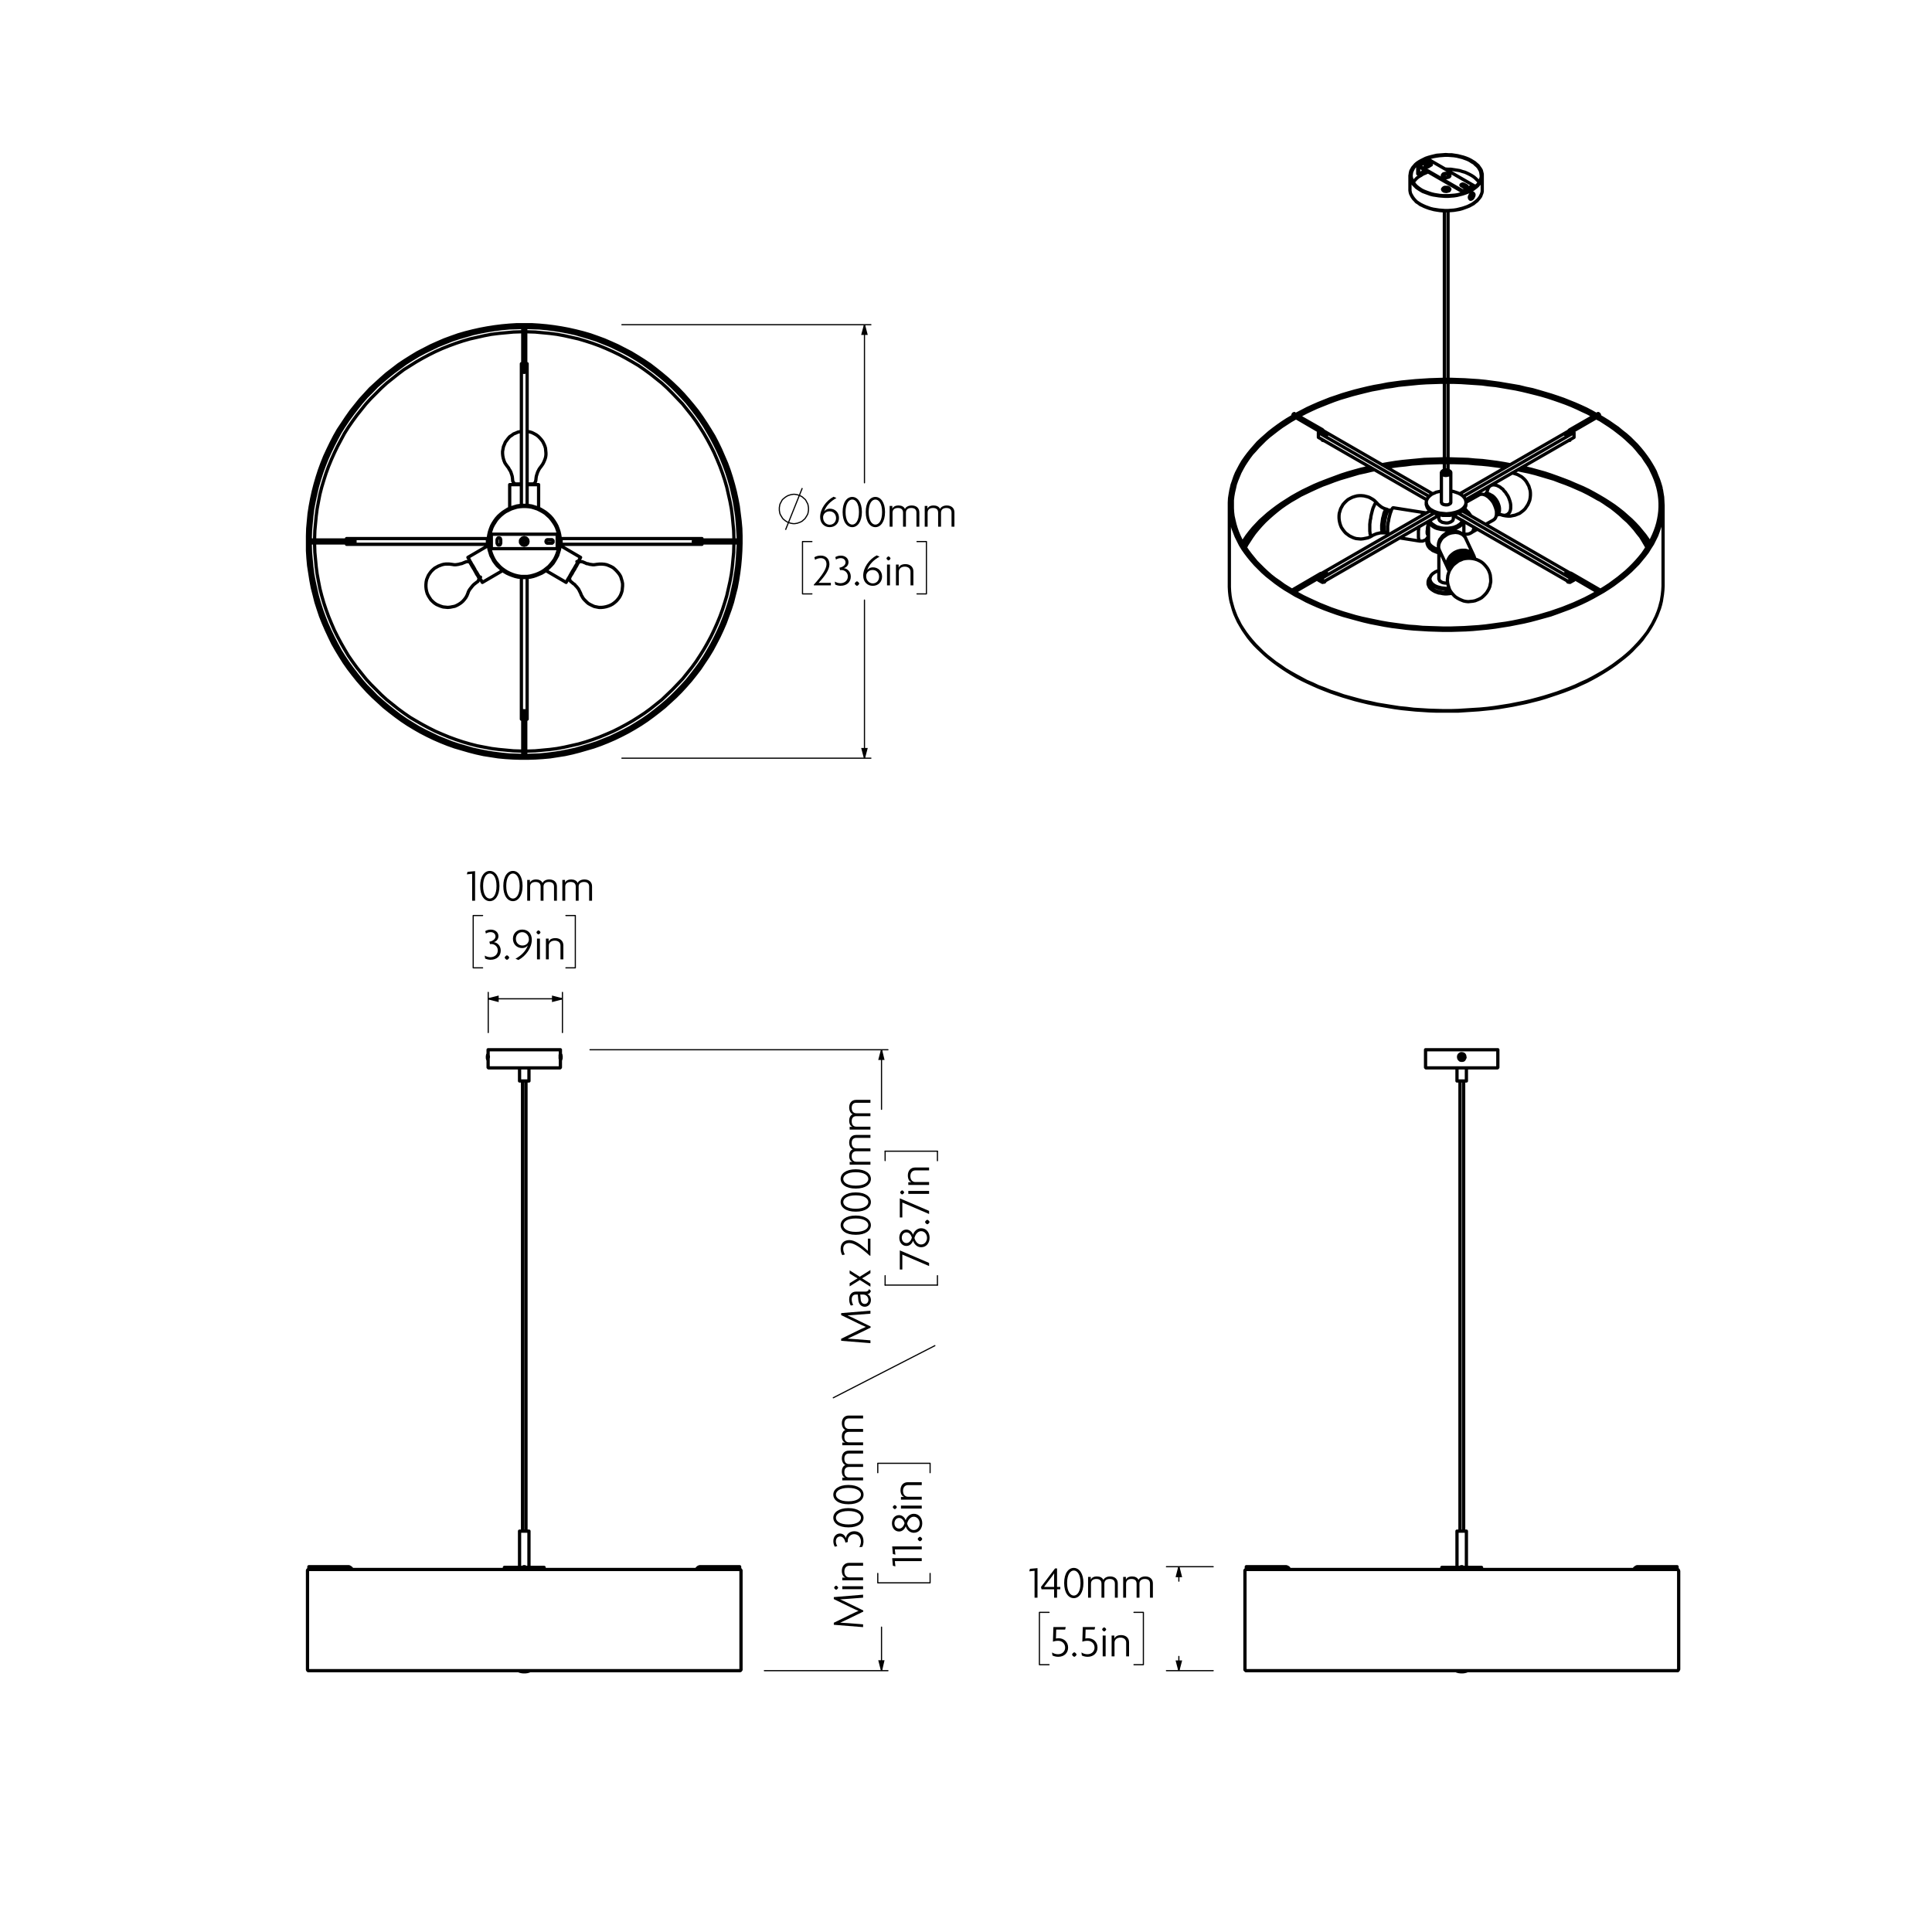 <?xml version="1.0" encoding="UTF-8"?>
<svg id="Layer_1" xmlns="http://www.w3.org/2000/svg" version="1.1" viewBox="0 0 841.89 841.89">
  <!-- Generator: Adobe Illustrator 29.5.1, SVG Export Plug-In . SVG Version: 2.1.0 Build 141)  -->
  <defs>
    <style>
      .st0 {
        stroke-width: 1.42px;
      }

      .st0, .st1 {
        stroke-linecap: round;
        stroke-linejoin: round;
      }

      .st0, .st1, .st2 {
        fill: none;
        stroke: #000;
      }

      .st1, .st2 {
        stroke-width: .51px;
      }

      .st2 {
        stroke-miterlimit: 10;
      }
    </style>
  </defs>
  <path class="st0" d="M230.5,667.21h-4.1M230.5,471.04h-4.1M212.7,457.44h15.7M228.4,457.44h15.8M212.7,459.14h0v.7l.1.4v.5l-.1.5v.8M244.2,462.04h0v-.4l-.1-.4v-1.5l.1-.3v-.3M243.9,465.34h-15.5M228.4,465.34h-15.4M219.8,683.01h8.1M229,683.01h8.1M134.6,683.91h0v-1.2M228.4,682.71h-.2l-.2.2-.1.2-.1.2.1.2.1.2.2.2h.5l.2-.2.1-.2.1-.2-.1-.2-.1-.2-.2-.2h-.3M322.3,682.71h0v1.2M212.4,460.64v.3l.1.2.1.2.1.1M212.7,461.94v-.5M212.7,461.14l-.1-.2-.1-.1-.1-.2v-.3M212.7,461.14v-1.9M244.2,461.44l.1-.1.1-.2.1-.2v-.3M244.2,461.44v.5M244.5,460.34v.3l-.1.2-.1.1-.1.2M244.2,459.24h0v1.9M230.5,683.01v-15.8M226.4,667.21v15.8M229.2,667.21v-196.18M227.7,471.04v196.18M230.5,471.04v-5.7M226.4,465.34v5.7M212.7,457.44v1.7M212.7,462.04v3M244.2,465.04v-3M244.2,459.14v-1.7M243.9,465.34h.1l.1-.1v-.1h.1v-.1M212.7,465.04h0v.1l.1.1.1.1h.1M219.8,683.01v.9M237.1,683.91v-.9M151.6,682.71h-17M153.4,683.91l-.1-.1-.1-.3-.3-.3-.3-.2-.3-.2-.3-.1h-.4M227.8,683.31h0v.6M229.1,683.91h0v-.6M305.3,682.71h-.4l-.3.1-.4.2-.2.2-.3.3-.2.3v.1M322.3,682.71h-17M134.6,728.01h187.7M134,727.41v.2l.1.1v.1l.1.1.1.1h.3M322.3,728.01h.2l.2-.1v-.1l.1-.1.1-.1v-.2M322.3,683.91h-187.7M134.6,683.91h-.1l-.2.1h-.1l-.1.1v.1l-.1.1v.3M322.9,684.61v-.3l-.1-.1-.1-.1v-.1h-.2l-.1-.1h-.1M134,684.61v42.8M322.9,727.41v-42.8M226.1,728.01l.3.2.8.2.8.1h.9l.8-.1.8-.2.3-.2M212.4,460.84v.3l.1.1v.3l.1.1v.2l.1.1M212.7,459.24l-.1.2v.1l-.1.1v.3l-.1.2v.2M244.2,461.94l.1-.1v-.2l.1-.1v-.3l.1-.1v-.3M244.5,460.34v-.2l-.1-.2v-.3l-.1-.1v-.1l-.1-.2"/>
  <path class="st0" d="M228.4,235.19h.3l.3.2.2.2v.7l-.2.2-.3.2h-.6l-.2-.2-.2-.2v-.7l.2-.2.2-.2h.3M228.4,235.19h.3l.3.2.2.2v.7l-.2.2-.3.2h-.6l-.2-.2-.2-.2v-.7l.2-.2.2-.2h.3M228.4,237.49h.5l.4-.2.3-.3.2-.3.2-.4v-.5l-.1-.4-.2-.4-.3-.3-.3-.2-.4-.1h-.5l-.4.1-.4.2-.2.3-.2.4-.1.4v.5l.1.4.3.3.3.3.4.2h.4M228.4,251.69l1.4-.1,1.3-.1,1.3-.3,1.2-.4,1.2-.5,1.2-.5,1.2-.7,1-.8,1-.9.9-.9.9-1,.7-1.1.7-1.2.6-1.1.4-1.3.4-1.3.2-1.2.2-1.4v-1.3l-.1-1.3-.2-1.3-.3-1.3-.4-1.2-.5-1.3-.6-1.1-.7-1.1-.8-1.1-.9-1-1-.9-1-.8-1.1-.7-1.2-.7-1.2-.5-1.2-.4-1.3-.4-1.3-.2-1.3-.1h-1.3l-1.3.1-1.3.2-1.3.4-1.3.4-1.2.5-1.1.7-1.1.7-1,.8-1,.9-.9,1-.8,1.1-.7,1.1-.6,1.1-.5,1.3-.4,1.2-.3,1.3-.2,1.3-.1,1.3v1.3l.2,1.4.2,1.2.4,1.3.4,1.3.6,1.1.6,1.2.8,1.1.8,1,1,.9,1,.9,1,.8,1.2.7,1.1.5,1.3.5,1.2.4,1.3.3,1.3.1,1.3.1M228.4,251.19h1.4l1.3-.2,1.2-.3,1.3-.4,1.2-.5,1.2-.6,1.1-.7,1-.8,1-.8.9-1,.8-1,.8-1.1.6-1.2.5-1.2.4-1.2.3-1.3.2-1.3.1-1.3v-1.3l-.2-1.3-.2-1.3-.4-1.3-.4-1.2-.6-1.2-.7-1.1-.8-1.1-.8-1-1-.9-1-.9-1.1-.7-1.1-.6-1.2-.6-1.2-.4-1.3-.4-1.3-.2-1.3-.1h-1.3l-1.3.1-1.3.2-1.3.4-1.2.4-1.2.6-1.2.6-1,.7-1.1.9-.9.9-.9,1-.7,1.1-.7,1.1-.6,1.2-.4,1.2-.4,1.3-.3,1.3-.1,1.3v1.3l.1,1.3.2,1.3.3,1.3.4,1.2.5,1.2.6,1.2.7,1.1.9,1,.9,1,.9.8,1.1.8,1.1.7,1.2.6,1.2.5,1.2.4,1.3.3,1.3.2h1.3M214.1,232.79h.8M214.1,239.09v-6.3M214.9,239.09h-.8M242,232.79h.8M242.8,239.09h-.8M242.8,232.79v6.3M238.7,235.19h1.6M240.3,235.19h.3l.2.2.2.2v.7l-.2.2-.2.2h-.3M240.3,236.69h-1.6M238.7,236.69h-.3l-.3-.2-.1-.2-.1-.3.1-.4.1-.2.3-.2h.3M218.2,235.19v1.5M218.2,236.69l-.1.3-.1.3-.3.2h-.6l-.2-.2-.2-.3-.1-.3M216.6,236.69v-1.5M216.6,235.19l.1-.3.2-.3.2-.2h.6l.3.2.1.3.1.3M228.4,234.29l.5.1.4.1.3.3.3.3.1.4.1.5-.1.4-.1.4-.3.3-.3.3-.4.1-.5.1-.4-.1-.4-.1-.3-.3-.3-.3-.2-.4v-.9l.2-.4.3-.3.3-.3.4-.1.4-.1M214.9,239.09h27.1M242,232.79h-27.1M227.2,313.39v-61.8M229.7,313.39v-61.8M229.2,311.99v-1.6M229.1,312.49l.1-.2v-.3M227.7,311.99v.3l.1.2M227.7,310.39v1.6M229.2,310.39v-.3l-.2-.2-.3-.2h-.6l-.2.2-.2.2v.3M227.8,313.39h-.6M229.7,313.39h-.6M152.4,236.69h1.6M154,236.69h.3l.2-.2.2-.2v-.7l-.2-.2-.2-.2h-.3M151,234.69h61.7M151,237.19h61.7M154,235.19h-1.6M151,235.29v-.6M151,237.19v-.6M151.9,236.59l.2.1h.3M152.4,235.19h-.3l-.2.1M304.5,235.19h-1.6M305.9,236.59v.6M305.9,234.69v.6M305.9,234.69h-61.7M305,235.29l-.2-.1h-.3M304.5,236.69h.3l.2-.1M302.9,236.69h1.6M302.9,235.19h-.3l-.2.2-.2.2-.1.4.1.3.2.2.2.2h.3M305.9,237.19h-61.7M229.7,158.49v61.8M229.2,161.49v-1.6M227.7,161.49v.3l.2.2.2.2.3.1.3-.1.3-.2.2-.2v-.3M227.2,158.49v61.8M229.1,158.49h.6M227.2,158.49h.6M227.7,159.89v1.6M227.8,159.39l-.1.2v.3M229.2,159.89v-.3l-.1-.2M229.7,211.19h5M222.1,211.19h5.1M253,242.89h0l-.1.2-.2.3-.2.3-.2.4-.3.6-.4.5-.3.7-.4.6-.4.7-.4.7-.5.8-.4.7-.4.7-.4.7-.3.6-.4.6-.3.5-.2.4-.2.4-.2.2-.1.2v.1M210.2,253.79h0l-.1-.1-.1-.2-.1-.2-.2-.4-.3-.4-.3-.5-.3-.6-.3-.6-.4-.7-.4-.7-.5-.7-.4-.8-.4-.7-.4-.7-.4-.6-.4-.7-.3-.5-.3-.6-.2-.4-.2-.3-.2-.3-.1-.2M229.7,210.99h.6l.8-.1M225,211.19h.4l.6-.1h1.2M232.3,211.19h0M232.4,211.19h-.1M232.2,211.19h.1M227.2,210.89h-2.7M232.4,210.89h-2.7M251.6,245.29l-.2.4-.3.5-.3.7-.4.8-.4.8-.5.8-.4.8-.3.6M247.9,251.69h0M248,251.49l-.1.2M248.2,251.89h0v-.1l.1-.1.1-.3.2-.3.2-.4.3-.4.3-.5.3-.6.3-.5.4-.6.3-.6.3-.5.3-.5.2-.4.2-.4.2-.3.1-.2.1-.1M208.7,251.29l-.2-.3-.3-.5-.4-.7-.5-.7-.5-.8-.5-.8-.5-.7-.4-.6M205,244.89v.1M205.2,245.09l-.1-.1h-.1M204.8,245.09h0l.1.2.1.2.2.3.3.4.2.5.3.5.3.5.4.6.3.6.3.5.3.6.3.5.3.4.2.4.1.2.2.2v.2M134.6,236.59v-.6M134.6,235.99v-.7M152.9,236.59l.2-.1.2-.1.1-.2.1-.2M153.5,235.99l-.1-.3-.1-.2-.2-.1-.2-.1M229.1,329.79h-.7M228.4,329.79h-.6M229.1,311.49l-.1-.2-.1-.2-.2-.1-.3-.1M228.4,310.89l-.2.1-.2.1-.1.2-.1.2M304,235.29l-.2.1-.2.1-.1.2-.1.3M303.4,235.99l.1.2.1.2.2.1.2.1M322.3,235.29v.7M322.3,235.99v.6M227.8,160.39l.1.2.1.2.2.1.2.1M228.4,160.99l.3-.1.2-.1.1-.2.1-.2M227.8,142.09h.6M228.4,142.09h.7M228.4,141.49h3.3l3.2.2,3.3.3,3.2.4,3.2.5,3.2.6,3.1.7,3.2.8,3.1.9,3.1,1.1,3,1.1,3,1.3,2.9,1.3,2.9,1.5,2.9,1.5,2.8,1.7,2.7,1.7,2.7,1.8,2.6,2,2.5,2,2.5,2.1,2.4,2.2,2.3,2.2,2.3,2.4,2.1,2.4,2.1,2.5,2,2.5,1.9,2.7,1.8,2.7,1.7,2.7,1.7,2.8,1.5,2.9,1.4,2.9,1.3,3,1.3,3,1.1,3,1,3.1.9,3.1.8,3.1.7,3.2.6,3.2.4,3.2.4,3.2.3,3.3.1,3.2v3.3l-.1,3.2-.2,3.2-.3,3.3-.4,3.2-.5,3.2-.6,3.2-.8,3.1-.8,3.2-1,3.1-1.1,3-1.1,3-1.3,3-1.4,3-1.5,2.9-1.5,2.8-1.7,2.8-1.8,2.7-1.8,2.7-2,2.6-2,2.5-2.1,2.4-2.2,2.4-2.3,2.3-2.4,2.2-2.4,2.2-2.5,2-2.6,2-2.6,1.9-2.7,1.8-2.8,1.7-2.8,1.6-2.9,1.5-2.9,1.4-3,1.3-3,1.2-3.1,1.1-3.1.9-3.1.9-3.1.8-3.2.7-3.2.5-3.2.5-3.3.3-3.2.2-3.2.1h-3.3l-3.2-.1-3.3-.2-3.2-.3-3.2-.5-3.2-.5-3.2-.7-3.1-.8-3.1-.9-3.1-.9-3.1-1.1-3-1.2-3-1.3-2.9-1.4-2.9-1.5-2.8-1.6-2.8-1.7-2.7-1.8-2.6-1.9-2.6-2-2.5-2-2.4-2.2-2.4-2.2-2.3-2.3-2.2-2.4-2.1-2.4-2-2.5-2-2.6-1.9-2.7-1.7-2.7-1.7-2.8-1.6-2.8-1.4-2.9-1.4-3-1.3-3-1.2-3-1-3-1-3.1-.8-3.2-.8-3.1-.6-3.2-.5-3.2-.5-3.2-.3-3.3-.2-3.2v-6.5l.1-3.2.3-3.3.3-3.2.5-3.2.6-3.2.7-3.2.8-3.1.9-3.1,1-3.1,1.1-3,1.2-3,1.4-3,1.4-2.9,1.5-2.9,1.6-2.8,1.8-2.7,1.8-2.7,1.9-2.7,2-2.5,2-2.5,2.2-2.4,2.2-2.4,2.4-2.2,2.4-2.2,2.4-2.1,2.6-2,2.6-2,2.7-1.8,2.7-1.7,2.8-1.7,2.9-1.5,2.9-1.5,2.9-1.3,3-1.3,3-1.1,3.1-1.1,3.1-.9,3.2-.8,3.1-.7,3.2-.6,3.2-.5,3.2-.4,3.3-.3,3.2-.2h3.2M137.1,236.59v1l.1,3.1.3,3.2.3,3.2.4,3.1.6,3.2.6,3.1.8,3.1.9,3.1,1,3,1.1,3,1.2,2.9,1.3,3,1.4,2.8,1.5,2.8,1.6,2.8M227.8,144.59h-1l-3.1.1-3.2.3-3.2.3-3.2.4-3.1.6-3.1.7-3.1.7-3.1.9-3,1-3,1.1-3,1.2-2.9,1.3-2.8,1.4-2.8,1.5-2.8,1.6-2.7,1.7-2.7,1.7-2.5,1.9-2.5,2-2.5,2-2.4,2.2-2.2,2.2-2.3,2.3-2.1,2.3-2,2.5-2,2.5-1.9,2.6-1.8,2.6-1.7,2.7-1.5,2.8-1.5,2.8-1.4,2.9-1.3,2.9-1.2,2.9-1.1,3-1,3.1-.9,3-.8,3.1-.6,3.1-.6,3.2-.4,3.1-.3,3.2-.3,3.2-.1,3.2v.9M319.8,235.29v-1l-.1-3.1-.3-3.2-.3-3.2-.4-3.1-.6-3.2-.7-3.1-.7-3.1-.9-3.1-1-3-1.1-3-1.2-2.9-1.3-3-1.4-2.8-1.5-2.8-1.6-2.8-1.7-2.7-1.7-2.6-1.9-2.6-2-2.5-2-2.5-2.2-2.3-2.2-2.3-2.3-2.3-2.3-2.1-2.5-2-2.5-2-2.6-1.9-2.6-1.8-2.7-1.6-2.8-1.6-2.8-1.5-2.9-1.4-2.9-1.3-2.9-1.2-3-1.1-3.1-1-3-.9-3.1-.7-3.1-.7-3.2-.6-3.1-.4-3.2-.3-3.2-.3-3.2-.1h-.9M229.1,327.29h.9l3.2-.1,3.2-.3,3.2-.3,3.1-.4,3.2-.6,3.1-.7,3.1-.7,3.1-.9,3-1,3-1.1,2.9-1.2,3-1.3,2.8-1.4,2.8-1.5,2.8-1.6,2.7-1.7,2.6-1.7,2.6-1.9,2.5-2,2.5-2,2.3-2.2,2.3-2.2,2.2-2.3,2.2-2.3,2-2.5,2-2.5,1.9-2.6,1.7-2.6,1.7-2.7,1.6-2.8,1.5-2.8,1.4-2.9,1.3-2.9,1.2-2.9,1.1-3,1-3.1.9-3,.7-3.1.7-3.1.6-3.2.4-3.1.3-3.2.3-3.2.1-3.2v-.9M150.2,282.99l1.6,2.7,1.8,2.6,1.9,2.6,2,2.5,2,2.5,2.1,2.3,2.3,2.3,2.3,2.3,2.3,2.1,2.5,2,2.5,2,2.6,1.9,2.6,1.8,2.7,1.6,2.8,1.6,2.8,1.5,2.8,1.4,3,1.3,2.9,1.2,3,1.1,3,1,3.1.9,3.1.8,3.1.6,3.2.6,3.1.4,3.2.3,3.2.3,3.2.1h.9M137.1,236.59v1l.1,3.1.3,3.2.3,3.2.4,3.1.6,3.2.6,3.1.8,3.1.9,3.1,1,3,1.1,3,1.2,2.9,1.3,3,1.4,2.8,1.5,2.8,1.6,2.8M227.8,144.59h-1l-3.1.1-3.2.3-3.2.3-3.2.4-3.1.6-3.1.7-3.1.7-3.1.9-3,1-3,1.1-3,1.2-2.9,1.3-2.8,1.4-2.8,1.5-2.8,1.6-2.7,1.7-2.7,1.7-2.5,1.9-2.5,2-2.5,2-2.4,2.2-2.2,2.2-2.3,2.3-2.1,2.3-2,2.5-2,2.5-1.9,2.6-1.8,2.6-1.7,2.7-1.5,2.8-1.5,2.8-1.4,2.9-1.3,2.9-1.2,2.9-1.1,3-1,3.1-.9,3-.8,3.1-.6,3.1-.6,3.2-.4,3.1-.3,3.2-.3,3.2-.1,3.2v.9M319.8,235.29v-1l-.1-3.1-.3-3.2-.3-3.2-.4-3.1-.6-3.2-.7-3.1-.7-3.1-.9-3.1-1-3-1.1-3-1.2-2.9-1.3-3-1.4-2.8-1.5-2.8-1.6-2.8-1.7-2.7-1.7-2.6-1.9-2.6-2-2.5-2-2.5-2.2-2.3-2.2-2.3-2.3-2.3-2.3-2.1-2.5-2-2.5-2-2.6-1.9-2.6-1.8-2.7-1.6-2.8-1.6-2.8-1.5-2.9-1.4-2.9-1.3-2.9-1.2-3-1.1-3.1-1-3-.9-3.1-.7-3.1-.7-3.2-.6-3.1-.4-3.2-.3-3.2-.3-3.2-.1h-.9M229.1,327.29h.9l3.2-.1,3.2-.3,3.2-.3,3.1-.4,3.2-.6,3.1-.7,3.1-.7,3.1-.9,3-1,3-1.1,2.9-1.2,3-1.3,2.8-1.4,2.8-1.5,2.8-1.6,2.7-1.7,2.6-1.7,2.6-1.9,2.5-2,2.5-2,2.3-2.2,2.3-2.2,2.2-2.3,2.2-2.3,2-2.5,2-2.5,1.9-2.6,1.7-2.6,1.7-2.7,1.6-2.8,1.5-2.8,1.4-2.9,1.3-2.9,1.2-2.9,1.1-3,1-3.1.9-3,.7-3.1.7-3.1.6-3.2.4-3.1.3-3.2.3-3.2.1-3.2v-.9M150.2,282.99l1.6,2.7,1.8,2.6,1.9,2.6,2,2.5,2,2.5,2.1,2.3,2.3,2.3,2.3,2.3,2.3,2.1,2.5,2,2.5,2,2.6,1.9,2.6,1.8,2.7,1.6,2.8,1.6,2.8,1.5,2.8,1.4,3,1.3,2.9,1.2,3,1.1,3,1,3.1.9,3.1.8,3.1.6,3.2.6,3.1.4,3.2.3,3.2.3,3.2.1h.9M212.7,234.69v-.1M212.7,234.69h0M212.7,234.69l-.1.3-.1.3-.1.3v.4M212.4,236.29v-.5l.1-.3.1-.3.1-.3M212.7,234.89h0M212.7,237.29v-2.4M244.5,235.99v-.4l-.1-.3-.1-.3-.1-.3M244.1,234.69h.1M244.2,234.59h0v.1M244.2,234.89l.1.3.1.3.1.3v.5M244.2,234.89v2.4M244.2,234.89h0M222.1,211.19v10.3M234.7,221.49v-10.3M253,242.89l-8.9-5.2M237.8,248.59l8.9,5.2M210.2,253.79l8.9-5.2M212.8,237.69l-8.9,5.2M224.5,210.89l.2.2.1.1M232.4,211.19l-.2-.2-.1-.1M223.4,209.29v.3l.1.2.1.2.2.3.1.2.2.1.2.2.2.1M232.4,210.89l.2-.1.2-.2.2-.1.1-.2.2-.3.1-.2v-.2l.1-.3M233.5,209.29l.1-1M223.3,208.29l.1,1M221.2,203.39l.4.5.3.6.4.6.3.6.2.6.2.6.2.7.1.7M233.6,208.29l.1-.7.2-.7.2-.6.2-.6.3-.6.3-.6.4-.6.4-.5M227.2,187.99l-.5.1-1,.2-.9.4-1,.4-.8.6-.9.6-.7.8-.6.8-.6.8-.4,1-.4.9-.2,1-.2,1.1v1l.1,1,.2,1,.3,1,.4,1,.6.9.6.8M235.7,203.39l.5-.7.4-.6.4-.8.3-.7.3-.8.2-.8.1-.8v-.8l-.1-1.1-.1-1-.3-1-.4-.9-.5-1-.6-.8-.7-.8-.7-.7-.8-.6-.9-.5-1-.5-1-.3-1-.2h-.1M252.1,245.09h-.2l-.3.1M251.6,245.19l-.1-.3-.1-.2M247.9,251.69h.4M254,244.89l-.2-.1h-.3l-.2-.1h-.3l-.2.1h-.3l-.2.1-.2.2M248.2,251.89v.5l.1.2v.3l.2.2.1.2.2.2.2.1M249,253.59l.8.7M255,245.29l-1-.4M260.3,245.89l-.7.1-.7.1h-.6l-.7-.1-.7-.1-.6-.2-.7-.1-.6-.3M249.8,254.29l.6.4.4.5.5.5.4.5.4.5.3.6.3.6.3.6M257.1,263.39l1,.5.9.4,1,.2,1,.2h1.1l1-.1,1-.2,1-.3,1-.4.9-.5.8-.6.8-.7.7-.8.6-.8.5-.9.4-1,.3-1,.1-1,.1-1v-1.1l-.2-1-.3-1-.3-1-.5-.9-.6-.8-.7-.8-.7-.7-.8-.7-.9-.5-.9-.4-1-.4-1-.2-1.1-.1h-1l-1,.1M253,258.49l.3.8.4.7.4.7.5.6.6.6.6.6.6.5.7.4M208.7,251.89l.1-.3.1-.2M208.9,251.39h.2l.3.1M205,244.89l-.1.3v.1M207.9,253.59l.2-.1.2-.2.1-.2.1-.2.1-.3.1-.2v-.5M204.8,245.09l-.2-.2-.3-.1h-.2l-.2-.1h-.3l-.2.1h-.3l-.2.1M202.9,244.89l-1,.4M207,254.29l.9-.7M203.9,258.49l.2-.6.3-.6.4-.6.4-.5.4-.5.4-.5.5-.5.5-.4M201.9,245.29l-.7.3-.6.1-.7.2-.6.1-.7.1h-.7l-.6-.1-.7-.1M190.3,247.09l-.9.5-.8.7-.7.7-.6.8-.6.9-.4.9-.4,1-.2,1-.1,1.1v1l.1,1,.2,1,.3,1,.5,1,.5.8.6.9.7.7.8.7.9.6.9.4,1,.4,1,.3,1,.1,1,.1,1.1-.1,1-.2,1-.2.9-.4.9-.5.9-.6.8-.7.7-.8.6-.8.5-.9.4-1M196.6,245.89l-.8-.1h-1.6l-.8.1-.8.2-.8.3-.8.3-.7.4M134.6,236.59h17M151.6,235.29h-17M152.9,235.29h-1.3M151.6,236.59h1.3M229.1,329.79v-17M227.8,312.79v17M227.8,311.49v1.3M229.1,312.79v-1.3M304,236.59h1.3M305.3,235.29h-1.3M322.3,235.29h-17M305.3,236.59h17M229.1,160.39v-1.3M227.8,159.09v1.3M227.8,142.09v17M229.1,159.09v-17M135.2,235.29v-1l.1-3.2.3-3.2.3-3.2.4-3.2.6-3.1.7-3.2.7-3.1.9-3.1,1-3.1,1.1-3,1.2-3,1.3-2.9,1.4-2.9,1.5-2.9,1.5-2.8,1.7-2.7,1.8-2.7,1.9-2.6,2-2.6,2-2.5,2.1-2.4,2.3-2.3,2.2-2.3,2.4-2.1,2.5-2.1,2.5-2,2.6-1.9,2.6-1.9,2.7-1.7,2.8-1.7,2.8-1.5,2.9-1.4,2.9-1.4,3-1.2,3-1.2,3-1,3.1-.9,3.1-.9,3.2-.7,3.1-.6,3.2-.5,3.2-.4,3.2-.3,3.2-.1,2.6-.1M227.8,329.19l-2.6-.1-3.2-.1-3.2-.3-3.2-.4-3.2-.5-3.1-.6-3.2-.7-3.1-.9-3.1-.9-3-1-3-1.2-3-1.2-2.9-1.4-2.9-1.4-2.8-1.5-2.8-1.7-2.7-1.7-2.6-1.8-2.6-2-2.5-2-2.5-2.1-2.4-2.1-2.2-2.3-2.3-2.3-2.1-2.4-2-2.5-2-2.6-1.9-2.6-1.8-2.7-1.7-2.7-1.5-2.8-1.5-2.9-1.4-2.9-1.3-2.9-1.2-3-1.1-3-1-3.1-.9-3.1-.7-3.1-.7-3.2-.6-3.1-.4-3.2-.3-3.2-.3-3.2-.1-3.2v-1M321.7,236.59v1l-.2,3.2-.2,3.2-.3,3.2-.5,3.2-.5,3.1-.7,3.2-.7,3.1-.9,3.1-1,3.1-1.1,3-1.2,3-1.3,2.9-1.4,2.9-1.5,2.9-1.6,2.8-1.6,2.7-1.8,2.7-1.9,2.6-2,2.6-2,2.5-2.2,2.4-2.2,2.3-2.3,2.3-2.3,2.1-2.5,2.1-2.5,2-2.6,2-2.6,1.8-2.7,1.7-2.8,1.7-2.8,1.5-2.9,1.4-2.9,1.4-3,1.2-3,1.2-3.1,1-3,.9-3.1.9-3.2.7-3.1.6-3.2.5-3.2.4-3.2.3-3.2.1-2.6.1M229.1,142.69l2.6.1,3.2.1,3.2.3,3.2.4,3.2.5,3.1.6,3.2.7,3.1.9,3,.9,3.1,1,3,1.2,3,1.2,2.9,1.4,2.9,1.4,2.8,1.5,2.8,1.7,2.7,1.7,2.6,1.9,2.6,1.9,2.5,2,2.5,2.1,2.3,2.1,2.3,2.3,2.2,2.3,2.2,2.4,2,2.5,2,2.6,1.9,2.6,1.8,2.7,1.6,2.7,1.6,2.8,1.5,2.9,1.4,2.9,1.3,2.9,1.2,3,1.1,3,1,3.1.9,3.1.7,3.1.7,3.2.5,3.1.5,3.2.3,3.2.2,3.2.2,3.2v1M212.7,234.59l-.1.1v.2l-.1.1v.2l-.1.1v.3M212.8,234.59h-.1M214.1,235.29h-.4M213.7,236.59h.4M213.7,235.29h-.2v-.1M213.5,236.69h0v-.1h.2M213.5,235.19l-.3-.2M213.2,236.89l.3-.2M212.4,236.29v.3l.1.1v.2l.1.1v.2l.1.1M212.7,237.29h.1M244.5,235.59v-.1l-.1-.2v-.2l-.1-.1v-.1l-.1-.2v-.1M244.2,234.59h-.1M242.8,236.59h.4M243.2,235.29h-.4M243.2,236.59h.2v.1M243.4,235.19h0v.1h-.2M244.2,237.29v-.1l.1-.2v-.1l.1-.1v-.2l.1-.2v-.1M243.4,236.69l.3.2M243.7,234.99l-.3.2M244.1,237.29h.1"/>
  <path class="st0" d="M639,667.21h-4.1M639,471.04h-4.1M621.2,457.44h31.5M638,461.64l-.3.3-.5.1h-.5l-.4-.1-.3-.3-.3-.4-.1-.5v-.5l.2-.5.3-.3.5-.3h.4l.5.1.4.2.3.4.1.4.1.6-.2.4-.2.4M652.4,465.34h-30.9M637.5,683.01h8.1M628.3,683.01h8.1M543.1,683.91h0v-1.2M637,682.71h-.3l-.2.2-.1.2-.1.2.1.2.1.2.2.2h.5l.2-.2.1-.2.1-.2-.1-.2-.1-.2-.2-.2h-.2M730.8,682.71h0v1.2M636.1,461.44l-.1-.1v-.1h-.1v-.2M637.9,459.84h0v.1h.1v.1l.1.1M638,459.74l-.3.2-.3.1-.3.2-.2.2-.3.2-.3.2-.3.1-.2.2M638,459.74l-.4-.3-.3-.1-.5-.1-.4.1-.3.3-.3.3-.1.4-.1.4.2.4M636,461.44l.2-.1.3-.2.3-.2.3-.2.3-.2.2-.1.3-.2.3-.2M636,461.44l.3.3.4.1.4.1.4-.1.3-.3.3-.3.2-.4v-.4l-.1-.4M639,683.01v-15.8M634.9,667.21v15.8M637.8,667.21v-196.18M636.2,471.04v196.18M639,471.04v-5.7M634.9,465.34v5.7M621.2,457.44v7.6M652.7,465.04v-7.6M652.4,465.34h.1l.1-.1.1-.1v-.1M621.2,465.04h0v.1h.1v.1h.1v.1h.1M628.3,683.01v.9M645.6,683.91v-.9M560.1,682.71h-17M561.9,683.91v-.1l-.2-.3-.2-.3-.3-.2-.4-.2-.3-.1h-.4M636.3,683.31h0v.6M637.6,683.91h0v-.6M713.8,682.71h-.4l-.3.1-.3.2-.3.2-.3.3-.1.3-.1.1M730.8,682.71h-17M730.8,683.91h-187.7M543.1,683.91h-.1l-.1.1h-.1l-.1.1-.1.1-.1.1v.3M731.5,684.61l-.1-.2v-.1l-.1-.1v-.1l-.1-.1h-.1l-.2-.1h-.1M542.5,684.61v42.8M731.5,727.41v-42.8M543.1,728.01h187.7M542.5,727.41v.2l.1.1.1.1.1.1.1.1h.2M730.8,728.01h.3l.1-.1.1-.1v-.1l.1-.1v-.1l.1-.1M634.6,728.01l.3.2.8.2.9.1h.8l.8-.1.8-.2.3-.2"/>
  <path class="st0" d="M615,84.95l.1.2.4.7.5.7.6.7.7.7.9.6.8.5M619,89.05l1,.5,1.1.5,1.1.4,1.1.4,1.2.3,1.3.2,1.3.2,1.3.1,1.3.1h1.3l1.3-.1,1.3-.1,1.3-.2,1.2-.3,1.2-.3,1.2-.4,1.1-.4,1-.5,1-.5.8-.6.8-.6.7-.6.6-.7.5-.7.4-.8M618.2,72.75l.2-.1M642.4,81.75l-3.1,1.8M621.8,236.29l.1.5.1.5.3.6.3.5.5.5.5.4.7.5.7.3.8.3.9.3.9.2.2.1M637.8,227.09v.1l-.2.6-.4.5-.4.4-.5.5-.7.4-.7.4-.7.3-.8.2-.9.2-.9.1-1,.1h-.9l-.9-.1-.9-.1-.9-.2-.8-.2-.8-.3-.7-.4M624.7,229.59l-.6-.4-.5-.5-.5-.4-.3-.5-.2-.6v-.1M623.1,226.79l.1.4.3.5.4.5.6.4.6.4M625.1,228.99l.6.4.8.3.8.2.9.2.9.1h1.8l.9-.1.8-.1.9-.2.8-.3.7-.3.6-.4.6-.4.4-.4.4-.5.3-.5v-.2M642.3,229.69v.1l-.1.7-.2.5-.2.5-.3.4-.4.3h-.1M638,221.69l.2.1.6.4.5.6.6.5.5.7.5.7v.1M638.7,234.59l-.2-.4-.4-.5-.5-.5-.5-.4-.7-.3-.7-.3-.7-.1-.8-.1-.8.1-.8.1-.8.2-.8.3-.7.4-.7.5-.7.5-.6.6-.4.6-.4.7-.3.6-.2.7-.1.7v.7l.2.7.2.5M622.5,228.19l-.1.4-.2.5-.1.6-.1.6v.6l-.1.5v1l.1.3.1.3.1.1.1.1.1-.1h.1M619.6,224.69h0l.2-.5.2-.4.2-.2.2-.2h.3M618.7,235.79h0l-.2-.1-.1-.2-.1-.4-.1-.4-.1-.5v-2.8l.1-.8.1-.8v-.3M652.1,224.19l.1-.2.2-.5.1-.5.1-.6-.1-.7-.1-.6-.2-.7-.3-.7-.3-.7-.4-.6-.4-.6-.5-.6-.5-.4-.5-.4-.6-.3-.5-.2-.5-.1-.5-.1M654,224.19l.4.2.6.1.6.1.5-.1.5-.2.4-.2.4-.4.4-.4.2-.5.2-.6.1-.7v-1.4l-.1-.8-.2-.8-.3-.9-.3-.8-.4-.8-.5-.7-.5-.8-.6-.6-.5-.7-.7-.5-.6-.5-.6-.3-.6-.3-.7-.2-.6-.1h-.5l-.5.1-.5.2-.4.3-.4.4-.3.5-.2.5-.2.7M652.1,224.49l.3-.2.4-.2.2-.4.2-.5.2-.5v-1.2l-.1-.7-.2-.7-.2-.6-.3-.7-.4-.7-.4-.6-.5-.6-.5-.5-.5-.4-.6-.3-.5-.3-.5-.2h-1l-.4.2-.3.2M632.3,247.49v-.1l-.1-.6.1-.6.1-.7.3-.6.4-.6.4-.5.6-.5.6-.5.6-.3.7-.3.7-.2.8-.1h1.4l.6.2.6.3.6.3.4.4.2.2M632.4,247.39v-.5l.1-.6.3-.6.3-.6.4-.6.5-.5.6-.5.7-.4.7-.3.7-.2.7-.2h1.4l.7.1.6.2.6.3.5.3M605.3,222.29h-.2l-.2.1-.1.2-.2.3-.2.4-.2.6-.2.5-.2.7-.1.7-.2.7-.1.7-.1.8-.1.7v2.4l.1.5.1.3.1.2.2.1M604.2,221.99v-.1l-.2.1-.2.2-.2.3-.2.4-.2.4-.2.6-.1.6-.2.7-.2.7-.1.7-.1.8-.1.7-.1.7v1.9l.1.5v.4l.1.3.2.2.1.1h.1M600.1,219.29l-.2-.1-.1-.1-.2.1-.3.2-.2.3-.2.4-.2.5-.3.6-.2.6-.2.7-.2.8-.2.8-.2.9-.1.9-.2.8-.1.9-.1.9v3l.1.6v.5l.2.4.1.2.1.2.2.1h.3M577.1,189.59l.1-.1.1-.1.1-.1M575.5,188.29l-.1-.1v-.4l.1-.2.2-.2.1-.2M575.8,187.19h.4M576.1,251.09h0M576.2,250.99h0l.1-.1v-.4l-.1-.2-.2-.2-.2-.1M575.8,249.99l-.1-.1h-.2M684.2,251.09h.1M684.8,249.89h-.1l-.2.1M684.5,249.99l-.1.1-.2.2-.1.2v.4l.1.1M683,189.29l.1.1.1.1M683.2,189.49l.1.1M684.2,187.19h.3M684.5,187.19l.2.2.1.2.1.2.1.2-.1.2-.1.1M724,261.69l-.3,1.1-.5,1.9-.6,1.8-.7,1.8-.9,1.8-.9,1.8-1.1,1.8-1.1,1.8-1.3,1.7-1.4,1.7-1.4,1.6-1.6,1.7-1.6,1.6-1.8,1.6-1.8,1.5-2,1.5-2,1.5-2.1,1.4-2.2,1.4-2.3,1.3-2.3,1.3-2.5,1.3-2.5,1.1-2.5,1.2-2.7,1.1-2.7,1-2.7,1-2.8.9-2.9.9-2.9.8-3,.8-3,.7-3.1.6-3,.6-3.2.5-3.1.5-3.2.4-3.2.3-3.2.2-3.2.2-3.2.2-3.3.1h-3.2l-3.3-.1-3.2-.1-3.2-.2-3.3-.2-3.2-.4-3.1-.3-3.2-.5-3.1-.5-3.1-.5-3.1-.7-3-.6-3-.8-2.9-.8-2.9-.8-2.8-1-2.8-.9-2.7-1.1-2.7-1-2.5-1.2-2.6-1.1-2.4-1.3-2.4-1.3-2.3-1.3-2.2-1.3-2.1-1.5-2.1-1.4-1.9-1.5-1.9-1.5-1.8-1.6-1.6-1.6-1.6-1.6-1.5-1.7-1.4-1.7-1.3-1.7-1.2-1.8-1.1-1.7-.9-1.8-.9-1.8-.7-1.8-.7-1.9-.5-1.8-.4-1.5M724,226.69l-.3,1.1-.5,1.9-.6,1.8-.7,1.9-.9,1.8-.9,1.8-1.1,1.7-1.1,1.8-1.3,1.7-1.4,1.7-1.4,1.7-1.6,1.6-1.6,1.6-1.8,1.6-1.8,1.5-2,1.5-2,1.5-2.1,1.4-2.2,1.4-2.3,1.3-2.3,1.3-2.5,1.3-2.5,1.2-2.5,1.1-2.7,1.1-2.7,1-2.7,1-2.8,1-2.9.8-2.9.8-3,.8-3,.7-3.1.6-3,.6-3.2.5-3.1.5-3.2.4-3.2.3-3.2.3-3.2.2-3.2.1-3.3.1h-3.2l-3.3-.1-3.2-.1-3.2-.2-3.3-.2-3.2-.3-3.1-.4-3.2-.4-3.1-.5-3.1-.6-3.1-.6-3-.7-3-.8-2.9-.8-2.9-.8-2.8-.9-2.8-1-2.7-1-2.7-1.1-2.5-1.1-2.6-1.2-2.4-1.3-2.4-1.2-2.3-1.4-2.2-1.3-2.1-1.4-2.1-1.5-1.9-1.5-1.9-1.5-1.8-1.6-1.6-1.6-1.6-1.6-1.5-1.7-1.4-1.7-1.3-1.7-1.2-1.7-1.1-1.8-.9-1.8-.9-1.8-.7-1.8-.7-1.8-.5-1.9-.4-1.5M632.2,218.89v.1l-.1.3-.2.2-.4.2-.3.2-.5.1h-.9l-.5-.1-.4-.1-.3-.2-.3-.2-.1-.3-.1-.2M631.6,205.19l.3.2.2.2.1.3v.3l-.1.2-.2.3-.4.2-.3.1-.5.1-.5.1h-.4l-.5-.1-.4-.2-.3-.2-.3-.2-.1-.3-.1-.2.1-.3.2-.3.3-.2.3-.2.4-.1.5-.1h.5l.4.1.5.1.3.2M630.7,205.69l.2.1.1.2-.1.2-.2.1-.2.1-.3.1-.3-.1-.3-.1-.1-.1-.1-.2.1-.2.1-.1.3-.1.3-.1.3.1.2.1M630.7,82.15l.2.2.1.2-.1.1-.2.2-.2.1h-.6l-.3-.1-.1-.2-.1-.1.1-.2.1-.2.3-.1h.6l.2.1M629.1,83.15l.3.2h.4l.4.1.5-.1.3-.1.4-.1.2-.2.1-.3.1-.2-.2-.3-.2-.2-.3-.2-.3-.1h-1.3l-.4.2-.2.2-.2.2-.1.2.1.3.1.2.3.2M622.4,74.95h-.2l-1.1.5-1,.4-.9.6-.9.5-.8.6-.7.7-.6.7-.4.5M644.5,79.45l-.2-.4-.6-.6-.7-.7-.7-.6-.9-.6-.9-.5-1-.5-1.1-.5-1.1-.3-1.2-.4-1.2-.2-1.3-.2-1.3-.2h-1.3l-1.2-.1M619.4,82.75l1,.5,1,.4,1.1.4,1.2.4,1.2.3,1.2.2,1.3.2,1.3.1h2.6l1.3-.1,1.3-.1,1.3-.2,1.2-.3,1.2-.4,1.1-.4,1.1-.4,1-.5.9-.6.8-.6.7-.6.7-.6.5-.7.4-.8.3-.7.3-.7.1-.8-.1-.8-.1-.7-.2-.8-.4-.7-.4-.7-.6-.7-.7-.6-.7-.7-.9-.5-.9-.6-1-.5-1.1-.4-1.1-.4-1.2-.3-1.2-.3-1.3-.2-1.3-.1-1.3-.1h-1.3l-1.3.1-1.3.1-1.3.2-1.2.2-1.2.3-1.2.4-1.1.4-1,.5-.9.5-.9.6-.8.6-.7.6-.6.7-.4.7-.4.8-.3.7-.1.8-.1.7.1.8.2.7.3.8.4.7.5.7.6.7.7.6.8.6.9.6M642,85.85l-.2.4-.3.3-.3.2-.4.1-.2-.1-.2-.3-.1-.3v-.4l.2-.5.2-.4.3-.4.4-.2.3-.1h.2l.2.2.2.3v.4l-.1.4-.2.4M614.4,82.65v.3l.1.7.2.8.3.5M645.4,84.95l.3-.7.2-.8v-.8M619,82.85l1,.6,1.1.4,1.1.4,1.1.4,1.2.3,1.3.2,1.3.2,1.3.1,1.3.1h1.3l1.3-.1,1.3-.1,1.3-.2,1.2-.3,1.2-.3,1.2-.4,1.1-.4,1-.5,1-.5.8-.6.8-.6.7-.6.6-.7.5-.7.4-.7.3-.8.2-.7v-1.5l-.2-.8-.2-.8-.4-.7-.5-.7-.5-.7-.7-.6-.8-.7-.8-.5-1-.6-1-.5-1-.4-1.2-.4-1.2-.3-1.2-.3-1.3-.2-1.3-.2h-1.3l-1.3-.1-1.3.1-1.3.1-1.3.1-1.3.3-1.2.3-1.1.3-1.2.4-1,.5-1,.5-.9.5-.9.6-.7.6-.6.7-.6.7-.4.7-.4.7-.2.8-.1.7-.1.8.1.8.2.7.4.8.4.7.5.7.6.6.7.7.9.6.8.5M622.6,71.65v.8M621.2,74.25l-3,1.7M621.3,72.35l1.1-.6M622.4,71.75l.2-.1.3-.1.3.1.3.1.2.1M622.4,71.35v.4M622.4,69.65l.1-.1h.1l.1.1h.1M621.1,72.45l.2-.1M621.3,71.95v.4M628.6,76.65h0l.2-.3.2-.2.4-.1.4-.1.4-.1.4.1.4.1.4.1M631.4,76.15l.2.2.2.3M636.7,80.85l.2-.1.2-.1.3-.1.3.1.3.1M638,80.75l1.1.6M638,80.35v.4M639.1,81.35l.1.1M639.1,80.95v.4M638,80.35l1.1.6M639.1,80.95l.2.2v.3l-.2.2-.3.1h-.6l-.2-.1M638,81.65l-1.1-.7M636.9,80.95l-.2-.1-.1-.2.1-.2.2-.1.2-.1.3-.1.3.1.3.1M623.5,71.95l-1.1.7M622.4,72.65l-.3.1h-.6l-.2-.1-.2-.2-.1-.2.1-.1.2-.2M621.3,71.95l1.1-.6M622.4,71.35l.2-.1.3-.1.3.1.3.1.2.1v.4l-.2.1M631.4,75.75l.2.2.2.3v.5l-.2.2-.2.2-.4.1-.4.1-.4.1-.4-.1-.4-.1-.4-.1-.2-.2-.2-.2-.1-.3.1-.2.2-.3.2-.2.4-.1.4-.1h.8l.4.1.4.1M642,80.75l-19.2-11.1M622.8,69.65l-4.4,2.6M642,80.75h.1l.1.1.1.1.1.2.1.1v.4M637.5,83.25l4.5-2.5M637.8,84.05h0l-.1-.1v-.2h-.1v-.1h-.1M637.8,84.05v.1M638.1,84.05l-.1-.1v-.1l-.1-.2-.1-.1-.1-.1-.1-.1-.1-.1M618.4,72.25l19.1,11M618.4,72.25l-.1-.1h-.3l-.1.1v.1l-.1.1v.1M617.8,72.55v3.2M617.8,75.75l.4.2M618.2,72.75v3.2M618.4,72.65l-.1-.1h-.1v.2M618.4,72.65l19.1,11M682.3,189.19l.8-.5M684.6,188.49l.1.2M577.3,188.69l.8.5M575.6,188.69h.1l.1-.2M682.1,189.39v-.1l.2-.1M682.3,189.19v-.3M578.1,189.19l.1.1.1.1M578.1,189.19v-.3M631.6,256.69l-.7.1h-.9l-.9-.1-.9-.1-.8-.2-.8-.2-.8-.3-.6-.3-.6-.4-.5-.4-.4-.5-.3-.5-.2-.5-.1-.5v-.1M631.4,256.29l-.5.1h-.9l-.9-.1-.9-.1-.8-.2-.8-.2-.8-.3-.6-.3-.6-.4-.5-.4-.4-.5-.3-.5-.2-.5-.1-.5v-.5l.2-.5.2-.5.4-.5.4-.4.6-.4.6-.4.7-.3.8-.3M630.8,254.09h-1l-.6-.1-.5-.1-.5-.2-.4-.3-.4-.2-.2-.4-.1-.3-.1-.2M683.6,187.79l-47.5,27.4M683.2,188.39l-.9.5M684.5,188.89l.2-.1.1-.2-.1-.2M683.4,189.49l1.1-.6M682.3,188.89l-.2.1v.4l.2.1.3.1.3.1.3-.1.2-.1M685.2,188.09l.7.4M576.8,187.79l47.5,27.4M575.8,188.89l1.2.6M575.7,188.39l-.1.2.1.2.1.1M578.1,188.89l-.9-.5M577,189.49l.2.1.3.1.3-.1.3-.1.1-.1.1-.2-.1-.2-.1-.1M574.5,188.49l.7-.4M627.3,239.99l-.6-.2-.9-.3-.8-.3-.7-.3-.7-.5-.5-.4-.5-.5-.3-.5-.3-.6-.1-.5-.1-.6.1-.6.2-.5.3-.5.1-.1M685.9,190.59l-47.2,27.2M685.9,188.49v2.1M685.9,188.49l-48.2,27.8M574.5,188.49l48.2,27.8M574.5,190.59v-2.1M574.5,190.59l47.2,27.2M627,226.09h0l.1.3.2.4.3.3.4.2M628,227.29l.4.3.5.1.6.1.6.1h.6l.6-.1.5-.2.5-.2.4-.3.3-.2.2-.4.1-.3v-.1M622.5,235.39v.3l.1.5.2.6.3.5.5.5.5.4.6.4M624.7,238.59l.7.4.8.3.8.2h.1M628.1,213.99l-.5.1-.9.2-.9.2-.8.4-.8.3-.6.4-.6.5-.5.5-.4.5-.3.6-.2.5-.1.6.1.6.1.5.3.6.4.5.4.5.6.5.7.4M624.1,222.39l.7.4.8.3.9.3.9.2.9.1,1,.1,1,.1,1-.1,1-.1.9-.2.9-.2.9-.3.8-.3.7-.4.6-.4.6-.5.4-.5.4-.6.2-.5.1-.6v-.6l-.1-.5-.2-.6-.3-.5-.4-.5-.5-.5-.7-.5-.7-.4-.7-.3-.9-.3-.9-.3-.9-.2h-.3M625,223.59l.9.4.9.2.9.2,1,.2h3l1-.2.9-.2.9-.2.9-.4M637.1,222.59l.6-.5.4-.5.4-.5.2-.6.1-.6v-.3M621.5,219.59v.3l.2.6.2.6.3.5.5.5.5.5M684.3,252.29l.2.1M575.8,252.39l.3-.1M682.1,250.19v-.1l.2-.1.3-.1.3-.1.3.1.2.1M683.4,249.99v-.3M577,249.99l.2-.1.3-.1.3.1.3.1.1.1.1.1M577,249.99v-.3M684.5,252.39l.2.2M684.5,252.39v-.2M575.6,252.59h.1l.1-.2M575.8,252.39v-.2M575.8,252.19l-.1.1-.1.2.1.2.1.1.3.1M576.1,251.99l-.3.2M574.7,252.69l1.4-.8M684.3,252.89l.2-.1.2-.1.1-.2-.1-.2-.2-.1M684.5,252.19l-.2-.2M685.6,252.69l-1.3-.8M684.1,253.79l1.8-1M685.9,252.79v-.8M684.3,253.39l1.3-.7M684.3,251.89v1.5M685,251.49l-.7.4M685.6,252.69v-.8M577,250.99l1.1-.6M576.1,251.09h.6l.3-.1M577,249.69l-.3.2M578.1,250.39l.1-.2.1-.2-.1-.1-.1-.2-.3-.1h-.6l-.2.1M623.2,222.59l.2.2.2.1.2.1.3.2.2.1.2.1.3.1.2.1M576.2,249.69l47-27.1M576.3,251.79l48.7-28.2M576.3,253.79l51-29.4M574.5,251.99v.8M574.5,252.79l1.8,1M576.3,253.79v-2M576.3,251.79l-.7-.4M574.7,252.69l1.4.7M574.7,251.89v.8M576.1,251.89l-.7-.4M576.1,253.39v-1.5M683.6,249.89l-.2-.2M683.4,250.99l.3.1h.6M682.3,250.39l1.1.6M683.4,249.69l-.2-.1h-.6l-.3.1-.2.2v.3l.2.2M684.1,249.69l-47-27.1M635.4,223.59l.2-.1.2-.1.3-.1.2-.1.2-.2.2-.1.2-.1.2-.2M684.8,251.39l-.7.4M684.1,253.79l-51.1-29.4M684.1,251.79v2M684.1,251.79l-48.7-28.2M644.5,215.69l.2-.1.4-.2h1.1l.6.2.6.2.6.4.6.4.5.5.6.6.5.6.5.7.4.8.3.7.3.8.2.7.2.8v1.4l-.1.6-.2.6-.2.4-.3.4-.4.3-.1.1M632.5,242.69l-.2.5-.1.6-.1.5.1.5.2.5M639.5,241.89l-.2-.3-.3-.4-.4-.3-.5-.3-.6-.2M631.3,246.59l.2.1.4.5.3.2M641.2,243.19l.1-.4-.1-.7v-.1M641.8,243.39l-.1-.5-.3-.5-.3-.5-.5-.5-.5-.4-.6-.2-.7-.2-.7-.2h-.8l-.7.1-.8.2-.7.2-.7.3-.7.4-.6.5-.5.6-.5.5-.4.7-.2.6-.2.7v1.2l.2.6.2.6.3.4M642.6,243.59v-.4l-.2-.6-.3-.6-.4-.6-.5-.4-.5-.5-.7-.3-.7-.2-.7-.2h-1.6l-.8.1-.8.2-.8.3-.8.4-.7.5-.6.5-.6.6-.4.6-.4.7-.3.7-.2.7-.1.7v.6l.2.7.2.6.3.6.4.4M622.5,229.59l-.1.2v.4l-.1.4v.7l.1.2.1.1M604.9,233.19v-.1l-.1-.5-.1-.5v-2.8l.1-.8.1-.8.2-.8.1-.8.2-.8.2-.8.2-.7.2-.6.2-.6.2-.5.2-.3.2-.3.2-.2h.3M636.8,240.49h.5l.6.1.5.3M632.3,243.89l.1-.3.2-.5.3-.6.4-.5M638.3,241.69l-.2-.1-.6-.1h-.6l-.6.1-.7.2-.6.3-.5.4-.5.4-.5.5-.1.2M639.4,241.89l-.2-.1-.4-.3-.5-.3-.5-.1-.7-.1h-.6l-.6.2-.6.2-.6.3-.6.3-.5.5-.4.5-.3.5-.2.5-.2.6v.4M633.5,241.89l-.2.1-.4.5-.3.6-.2.5-.1.6v.6l.1.5M639.5,241.99h0l-.2-.4-.4-.4-.4-.3-.5-.2-.6-.2h-.8M639.4,241.69v.1M632.4,245.39v-.2M636.5,240.49h.3l.7.1.5.1.5.2.5.3.3.4.2.4M632.4,245.29h0l-.1-.6v-.5l.1-.6.2-.5.3-.6.4-.5.5-.4.2-.1M632.5,244.89l.1-.3.1-.6.2-.5.4-.6.4-.4.5-.5.5-.3.6-.3.7-.2.6-.1.6-.1.6.1.6.2.5.2.4.4h.1M563.5,181.29h0l-.1-.1v-.4l.1-.2.1-.2.2-.1M563.8,180.29l.2-.1.1.1M576.1,191.59l.1.1.1.2h.2l.2.1h.2M576.6,253.69h.4l.2-.1.1-.1.1-.2M563.8,256.89h-.3l-.1.1v.4l.1.2.1.2.2.1.2.1h.1l.1-.1.1-.2-.1-.2-.1-.3-.1-.1-.2-.2M683,253.29l.1.2.1.1.2.1h.4M696.6,256.89l-.2.2-.2.1-.1.3v.4l.1.1h.2l.2-.1.1-.1.2-.2.1-.2v-.4l-.1-.1h-.3M696.2,180.29l.2-.1.2.1M696.6,180.29l.1.1.2.2.1.2v.4l-.1.1M683.5,191.99h.1l.3-.1h.2l.1-.2.1-.1M663.1,203.69l1.5.4,3,.7,2.9.8,2.9.8,2.9.9,2.8.9,2.7,1,2.7,1.1,2.6,1.1,2.6,1.1,2.5,1.2,2.4,1.3,2.3,1.3M602.6,202.69l1.6-.3,3.1-.5,3.2-.4,3.2-.3,3.2-.3,3.2-.3,3.2-.1,3.2-.1,3.3-.1h3.2l3.3.1,3.2.2,3.2.2,3.2.3,3.2.3,3.1.4,3.2.5,2.3.4M541.4,236.39l.7-1,1.2-1.8,1.3-1.7,1.4-1.7,1.5-1.6,1.6-1.7,1.7-1.5,1.8-1.6,1.9-1.5,2-1.5,2-1.4,2.2-1.4,2.2-1.4,2.3-1.3,2.4-1.3,2.5-1.2,2.5-1.2,2.6-1.1,2.7-1,2.7-1,2.8-1,2.8-.9,2.9-.8,2.9-.8,3-.8,2.3-.5M696.9,216.29l2.2,1.3,2.2,1.4,2.1,1.4,2,1.5,1.9,1.5,1.8,1.6,1.7,1.5,1.7,1.7,1.5,1.6,1.4,1.7,1.4,1.7,1.2,1.7,1,1.6M536.4,261.79l-.1-.4-.3-1.8-.2-1.9-.1-1.9v-.7M724.7,255.09v.3l-.1,1.8-.2,1.9-.3,1.9-.1.7M536.4,226.79l-.1-.3-.3-1.9-.2-1.9-.1-1.9v-1.8l.1-1.9.3-1.9.3-1.7M724,213.49l.2,1.3.3,1.8.1,1.9.1,1.9-.1,1.9-.2,1.8-.3,1.9-.1.7M598.3,204.29l-2.3.5-3,.7-2.9.8-2.8.9-2.8.8-2.7,1-2.7,1-2.6,1.1-2.6,1.1-2.4,1.1-2.4,1.2-2.4,1.3-2.2,1.3-2.2,1.3-2.1,1.4-2,1.4-1.9,1.5-1.8,1.5-1.8,1.6-1.6,1.5-1.6,1.7-1.4,1.6-1.4,1.7-1.2,1.7-1.1,1.7-1.1,1.7-.6,1.2M656.8,203.29l-1.4-.3-3.1-.5-3.1-.4-3.2-.3-3.1-.3-3.2-.2-3.2-.2-3.1-.1h-6.4l-3.2.1-3.2.2-3.1.2-3.2.3-3.1.3-3.1.4-3.1.5-1.4.3M717.7,238.59l-.7-1.2-1-1.7-1.1-1.8-1.3-1.6-1.3-1.7-1.5-1.7-1.5-1.6-1.7-1.5-1.7-1.6-1.8-1.5-1.9-1.5-2.1-1.4-2-1.4-2.2-1.3-2.3-1.3-2.3-1.3-2.4-1.2-2.5-1.1-2.5-1.2-2.6-1-2.7-1-2.8-1-2.7-.9-2.9-.8-2.9-.8-2.9-.7-2.3-.5M597,203.59l-1,.2-3,.7-2.9.8-2.8.8-2.8.9-2.7,1-2.7,1-2.6,1-2.6,1.1-2.4,1.2-2.4,1.2-2.4,1.3-2.2,1.3-2.2,1.3-2.1,1.4-2,1.4-1.9,1.5-1.8,1.5-1.8,1.5-1.6,1.6-1.6,1.6-1.4,1.7-1.4,1.6-1.2,1.7-1.1,1.7-1.1,1.8-.9,1.7M658.1,202.49l-2.7-.5-3.1-.5-3.1-.4-3.2-.4-3.1-.2-3.2-.3-3.2-.1-3.1-.1-3.2-.1-3.2.1-3.2.1-3.2.1-3.1.3-3.2.3-3.1.3-3.1.4-3.1.5-2.8.5M718,238.19v-.1l-1-1.7-1-1.8-1.1-1.7-1.3-1.7-1.3-1.6-1.5-1.7-1.5-1.6-1.7-1.6-1.7-1.5-1.8-1.5-1.9-1.5-2.1-1.4-2-1.4-2.2-1.4-2.3-1.3-2.3-1.2-2.4-1.2-2.5-1.2-2.5-1.1-2.6-1-2.7-1-2.8-1-2.7-.9-2.9-.8-2.9-.8-2.9-.7-1-.2M622.3,254.19v.4l.2.5.2.5.3.5.5.5.5.4.6.4M624.6,257.39l.7.4.8.3.8.3.9.1.9.2.9.1h.9l1-.1.9-.1.3-.1M623.2,251.59l-.3.3-.3.5-.2.6-.1.5v.5l.2.6.2.5.3.5.5.5.5.4.6.4M624.6,256.89l.7.4.8.3.8.2.9.2.9.2h2.8l.9-.1M620.9,74.05v.1h-.2l-.1.1-.1-.1-.1-.2v-.2M640.6,86.55h-.1M642.1,84.45l.1.1M640.6,86.55l.3-.2.3-.2.2-.2.2-.3.2-.2.2-.3.1-.3.1-.3M640.6,86.55l.2.1h.3l.3-.2.3-.2.2-.3.2-.4.1-.4v-.6M640.5,86.55h0M640.5,86.35v.2M640.3,85.95v.1l.1.3M640.4,86.35l.1.1M642,84.35l-.1.3-.1.3-.1.3-.2.3-.2.2-.3.3-.3.2-.2.2M642,84.35l-.2-.1h-.3l-.3.2-.3.2-.2.4-.2.3-.1.4v.4l.1.3M632.2,218.89v-12.9M628.1,205.99v12.9M631,83.25v-.7M631,205.99v-114.14M629.4,91.85v114.14M629.4,82.55v.7M619.1,89.25l.5.2,1,.5,1,.4,1.1.4,1.1.3,1.1.3,1.2.2,1.3.2,1.2.1h2.5l1.2-.1,1.3-.1,1.2-.2,1.2-.2,1.1-.3,1.1-.4,1.1-.4,1-.4.9-.5.9-.5.7-.6.8-.6.6-.7.5-.6.5-.7.2-.5M615,85.05l.1.2.4.7.5.7.6.6.6.7.8.5.8.6.3.2M614.4,76.45v6.2M645.9,82.65v-6.2M622.4,69.65l-4.4,2.5M623.1,252.29v.4M627,240.89v11.4M621.9,236.19l-.1.2.1.6.2.5.2.5.4.5.4.5.6.4.6.5.7.3.7.3.8.3.8.2.5.1M621.8,235.39v.9M627,224.49v1.6M633.3,226.09v-1.6M622.5,227.19v8.2M637.9,233.39v-6.2M621.5,218.89v.7M638.8,219.59v-.7M644.5,215.69l-5.7,3.2M647.4,228.49l3.4-1.9M641,232.19l2.8-1.6M637.9,232.69h.1l.7.1h.6l.6-.1.6-.2.5-.3M638.7,234.59v-.1l-.4-.6-.4-.5-.5-.5-.6-.5-.6-.3-.7-.3-.7-.2-.7-.1h-.8l-.8.1-.8.1-.7.3-.8.3-.6.5-.7.5-.5.5-.5.7-.5.6-.3.8-.2.7-.1.8v.7l.1.8.2.6.2.4M642.3,242.29l-3.6-7.7M627.3,239.89l3.6,7.7M609.9,234.39l8.8,1.4M620.7,223.39l-13.4-2.1M621.5,223.59l-.3-.1-.5-.1M618.7,235.79h1.2l.5-.2.5-.2.4-.2.3-.3.3-.4.3-.3.2-.5.1-.1M652.1,224.49h0M647,215.59h-.1M648.6,212.09h0l-.3.9-.2,1M654,224.29l1,.3,1.1.2,1,.1h1.1l1-.2,1-.2,1-.4,1-.4.8-.6.9-.7.7-.7.6-.9.6-.9.4-.9.4-1,.2-1.1.1-1v-1.1l-.1-1-.3-1-.3-1-.5-.9-.5-.9-.6-.8-.7-.7-.8-.7-.9-.5-.9-.5-.9-.3-1-.3-.5-.1M648.1,213.99h0v.2l-.1.2-.2.3-.3.3-.3.4-.2.2M652.1,224.49l.2-.1.6-.1.4-.1h.6l.1.1h.1M641.3,243.29l-.3-.3-.4-.4-.6-.4-.5-.2-.7-.2-.6-.1-.7-.1-.7.1-.7.2-.7.2-.6.3-.6.4-.5.5-.5.5-.4.6-.3.7-.2.6-.1.7v.6l.1.5M640.6,243.29h-1.1l-1,.1-1,.2-.9.4-1,.4-.8.6-.8.6-.8.7-.6.8-.6.9-.5.9-.3.9-.3,1-.1,1-.1,1,.1,1.1.2,1,.3.9.3,1,.5.9.6.8.7.8.7.7.9.6.9.5.9.4,1,.4,1,.2,1,.1,1-.1,1-.1,1-.2,1-.4.9-.4.9-.5.8-.7.7-.7.7-.8.5-.8.5-.9.4-1,.2-1,.2-1v-1l-.1-1-.1-1-.3-1-.4-1-.5-.9-.6-.8-.7-.8-.7-.7-.8-.6-.9-.5-.9-.4-1-.3-1-.2-1-.1M605.3,222.29l-1.1-.3M602.7,232.19h1M606.2,222.79l-.3-.3-.4-.2h-.2M603.7,232.19h.2l.4-.1.4-.1M597.9,233.39l.5-.2.7-.3.7-.3.9-.2.8-.2h1.2M604.3,221.89l-.5-.1-.8-.3-.8-.4-.7-.5-.6-.5-.6-.5-.2-.3M594.4,216.09l-1.1-.1h-1l-1,.1-1.1.3-.9.3-1,.5-.9.5-.8.7-.7.7-.7.8-.5.9-.5.9-.3,1-.3,1-.1,1v1.1l.1,1,.2,1,.3,1,.4,1,.6.9.6.8.7.8.8.6.8.6,1,.5.9.4,1,.3,1,.1,1.1.1,1-.1,1-.2,1-.2,1-.4.9-.5M600.1,219.29l-.6-.6-.6-.6-.7-.5-.7-.4-.7-.4-.8-.3-.8-.2-.8-.2M563.5,181.29l12,7M576.2,187.19l-12.1-6.9M576.1,191.49v.1M577.4,189.69v-.4M577.4,189.29l-.1-.2v-.4l-.2-.4-.2-.4-.3-.3-.3-.3-.1-.1M575.5,188.29h.1l.1.2.2.1.1.3.1.1M576.1,251.09h0M577.4,253.29v-.1M577.3,250.79h0v-.4l-.2-.2-.2-.3-.3-.1-.3-.1-.3.1-.3.1h-.2M576.2,250.99h0M564.1,257.99l12.1-7M575.5,249.89l-12,7M683,253.19v.1M684.3,251.09h0M684.1,250.99h.1M684.8,249.89l-.2-.1-.3-.1h-.3l-.3.1-.3.2-.2.2-.1.3-.1.3M696.9,256.89l-12.1-7M684.2,250.99l12,7M696.2,180.29l-12,6.9M684.8,188.29l12.1-7M683,189.29v.4M684.3,191.59v-.1M684.3,188.99l.1-.2.1-.2.2-.2.1-.1M684.2,187.19l-.2.1-.3.3-.3.3-.2.4-.1.4-.1.4v.2M536.4,261.79l.1.5.5,1.7.5,1.8.6,1.7.8,1.8.8,1.7,1,1.7,1,1.7,1.1,1.6,1.2,1.7,1.3,1.6,1.4,1.6,1.5,1.5,1.6,1.5,1.6,1.5,1.8,1.5,1.8,1.4,1.9,1.4,2,1.4,2,1.3,2.1,1.3,2.2,1.3,2.3,1.2,2.3,1.1,2.4,1.1,2.5,1.1,2.5,1,2.6,1,2.6.9,2.7.9,2.7.8,2.7.8,2.8.7,2.9.7,2.9.6,2.9.5,2.9.5,3,.5,3,.4,3,.3,3,.3,3.1.2,3,.2,3.1.1h9.2l3-.2,3.1-.2,3-.2,3-.3,3-.3,3-.4,3-.5,2.9-.5,2.9-.6,2.9-.6,2.8-.7,2.8-.7,2.7-.8,2.7-.9,2.7-.9,2.6-.9,2.6-1,2.5-1,2.4-1.1,2.4-1.1,2.3-1.2,2.2-1.2,2.2-1.3,2.1-1.3,2-1.3,2-1.4,1.8-1.4,1.8-1.4,1.8-1.5,1.6-1.5,1.5-1.6,1.5-1.5,1.4-1.6,1.2-1.7,1.2-1.6,1.1-1.7,1-1.7.9-1.7.8-1.7.7-1.7.7-1.8.5-1.7.4-1.7M661.4,204.69l1.9.4,2.9.6,2.8.7,2.7.8,2.7.8,2.7.8,2.6,1,2.5.9,2.5,1,2.5,1.1,2.3,1,2.4,1.2,2.2,1.2,2.1,1.2M604.3,203.69l2.2-.4,2.9-.4,3-.3,3-.4,3-.2,3.1-.2,3-.1,3-.1h6.1l3.1.1,3,.1,3,.3,3,.2,3,.3,3,.4,3,.4,1.3.3M542.1,237.59h0l1.1-1.7,1.1-1.6,1.2-1.6,1.4-1.6,1.4-1.5,1.5-1.5,1.5-1.5,1.7-1.5,1.8-1.4,1.8-1.4,1.9-1.4,2-1.3,2-1.3,2.1-1.2,2.2-1.3,2.3-1.1,2.3-1.1,2.4-1.1,2.5-1.1,2.5-.9,2.6-1,2.6-.9,2.7-.8,2.7-.8,2.7-.8,2.8-.6,2.9-.7,1.1-.2M696.2,217.39l1.2.6,2,1.3,2,1.3,2,1.4,1.8,1.3,1.8,1.5,1.6,1.4,1.6,1.5,1.6,1.5,1.4,1.6,1.3,1.5,1.3,1.6,1.1,1.6,1.1,1.7.3.4M535.7,220.09v35M724.7,255.09v-35M563.5,181.29l-.5.3-2.2,1.3-2,1.3-2,1.4-1.9,1.4-1.8,1.4-1.7,1.5-1.7,1.5-1.6,1.5-1.4,1.6-1.4,1.6-1.3,1.6-1.2,1.6-1.2,1.7-1,1.7-.9,1.7-.9,1.7-.7,1.7-.6,1.8-.6,1.7-.4,1.8-.1.3M695.6,180.59l-2.1-1.2-2.3-1.2-2.4-1.1-2.5-1.1-2.5-1-2.5-1-2.6-.9-2.7-.9-2.7-.8-2.7-.8-2.8-.8-2.9-.6-2.8-.7-2.9-.5-3-.5-2.9-.5-3-.4-3-.4-3-.3-3.1-.2-3-.2-3.1-.1-3-.1h-3.1l-3.1.1-3,.1-3.1.2-3,.2-3.1.3-3,.3-3,.4-2.9.4-3,.6-2.9.5-2.8.6-2.9.7-2.8.7-2.8.8-2.7.8-2.6.9-2.7.9-2.5,1-2.5,1-2.5,1.1-2.4,1.1-2.3,1.2-2.3,1.2-.4.2M723.9,213.39l-.1-.9-.5-1.7-.6-1.8-.7-1.7-.7-1.8-.9-1.7-1-1.7-1-1.6-1.2-1.7-1.2-1.6-1.3-1.6-1.4-1.6-1.6-1.6-1.5-1.5-1.7-1.5-1.8-1.4-1.8-1.5-1.9-1.3-2-1.4-2.1-1.3-2-1.2M695.7,181.99l.5.4M566,181.29l.8-.4,2.3-1.2,2.3-1.1,2.4-1.1,2.5-1,2.5-1,2.6-1,2.6-.9,2.7-.8,2.7-.8,2.7-.7,2.8-.7,2.9-.7,2.8-.5,2.9-.6,3-.4,2.9-.5,3-.3,3-.3,3-.3,3.1-.2,3-.1,3-.1h6.1l3.1.1,3,.2,3,.2,3,.2,3,.4,3,.3,3,.5,2.9.5,2.9.5,2.8.6,2.9.7,2.8.7,2.7.7,2.7.8,2.7.9,2.6.9,2.5.9,2.5,1,2.5,1.1,2.3,1.1,2.4,1.1,2.2,1.2.3.1M563.5,257.49l-2-1.2-2.1-1.3-1.9-1.4-1.9-1.3-1.8-1.4-1.7-1.5-1.6-1.5-1.5-1.5-1.5-1.5-1.3-1.6-1.3-1.6-1.2-1.6-1.1-1.6-1-1.6-.9-1.7-.8-1.7-.7-1.7-.6-1.7-.5-1.7-.4-1.7-.4-1.8-.2-1.7-.1-1.7v-3.5l.2-1.8.3-1.7.4-1.7.4-1.8.6-1.7.7-1.7.7-1.7.9-1.7.9-1.6,1.1-1.7,1.1-1.6,1.2-1.6,1.4-1.5,1.4-1.6,1.5-1.5,1.5-1.5,1.7-1.5,1.8-1.4,1.8-1.4,1.9-1.4,2-1.3,2-1.3,2.1-1.2.1-.1M696.2,257.89l-1,.6-2.2,1.2-2.3,1.2-2.4,1.1-2.4,1.1-2.5,1-2.5,1-2.6.9-2.6.9-2.7.8-2.7.8-2.8.7-2.8.7-2.8.6-2.9.6-2.9.5-3,.4-2.9.4-3,.4-3,.3-3,.2-3.1.2-3,.1-3,.1h-3.1l-3-.1-3.1-.1-3-.1-3-.3-3-.2-3-.4-3-.4-2.9-.4-2.9-.5-2.9-.6-2.9-.6-2.8-.6-2.8-.7-2.7-.8-2.7-.8-2.7-.9-2.6-.9-2.5-1-2.5-1-2.4-1.1-2.4-1.1-2.3-1.1-2.2-1.2-1.5-.9M696.2,182.39l1.2.6,2,1.3,2,1.3,2,1.4,1.8,1.4,1.8,1.4,1.6,1.4,1.6,1.5,1.6,1.5,1.4,1.6,1.3,1.6,1.3,1.5,1.1,1.7,1.1,1.6,1,1.6.8,1.7.8,1.7.7,1.7.6,1.7.5,1.7.4,1.7.3,1.8.2,1.7.1,1.8v1.7l-.1,1.8-.2,1.7-.3,1.7-.4,1.8-.5,1.7-.6,1.7-.7,1.7-.8,1.7-.8,1.7-1,1.6-1.1,1.7-1.1,1.6-1.3,1.6-1.3,1.5-1.5,1.6-1.5,1.5-1.6,1.5-1.7,1.4-1.7,1.4-1.9,1.4-1.9,1.4-2,1.3-2.1,1.3-.4.2M622.3,253.69v.5M620.1,73.95l.4.2M640.5,86.55l.2.1M642,84.35l-.1-.1"/>
  <g>
    <path d="M205.74,392.49v-11.72l-2.3.24.28-1.1,3.3-.3v12.88h-1.28Z"/>
    <path d="M213.44,392.69c-2.28,0-4.2-2.26-4.2-6.6s1.92-6.58,4.2-6.58,4.2,2.3,4.2,6.58-1.94,6.6-4.2,6.6ZM213.44,380.64c-1.54,0-2.92,1.76-2.92,5.44s1.38,5.48,2.92,5.48,2.92-1.76,2.92-5.48-1.4-5.44-2.92-5.44Z"/>
    <path d="M223.52,392.69c-2.28,0-4.2-2.26-4.2-6.6s1.92-6.58,4.2-6.58,4.2,2.3,4.2,6.58-1.94,6.6-4.2,6.6ZM223.52,380.64c-1.54,0-2.92,1.76-2.92,5.44s1.38,5.48,2.92,5.48,2.92-1.76,2.92-5.48-1.4-5.44-2.92-5.44Z"/>
    <path d="M241.42,392.49v-6.14c0-1.18-.64-2.02-2.24-2.02s-2.34.84-2.34,2.02v6.14h-1.26v-6.14c0-1.18-.62-2.02-2.22-2.02s-2.36.84-2.36,2.02v6.14h-1.26v-9.06h1.18v1.22h.02c.28-.76,1.12-1.42,2.72-1.42,1.22,0,2.32.5,2.76,1.54.34-.86,1.46-1.54,2.94-1.54,1.98,0,3.32,1.12,3.32,3.02v6.24h-1.26Z"/>
    <path d="M256.73,392.49v-6.14c0-1.18-.64-2.02-2.24-2.02s-2.34.84-2.34,2.02v6.14h-1.26v-6.14c0-1.18-.62-2.02-2.22-2.02s-2.36.84-2.36,2.02v6.14h-1.26v-9.06h1.18v1.22h.02c.28-.76,1.12-1.42,2.72-1.42,1.22,0,2.32.5,2.76,1.54.34-.86,1.46-1.54,2.94-1.54,1.98,0,3.32,1.12,3.32,3.02v6.24h-1.26Z"/>
  </g>
  <g>
    <path d="M213.74,418.23c-.82,0-1.72-.22-2.34-.54l-.16-1.28c.68.42,1.62.7,2.44.7,1.74,0,3.24-1.08,3.24-3,0-1.5-1.24-2.74-2.8-2.74-.18,0-.4.02-.6.04l-.28-1.06c1.6-.28,2.68-1.18,2.68-2.3,0-1.02-.78-1.86-2.1-1.86-.76,0-1.42.2-2.08.62l-.28-1.08c.68-.4,1.48-.64,2.4-.64,1.98,0,3.34,1.22,3.34,2.86,0,1.36-.94,2.32-2.04,2.6,1.56.18,3.04,1.54,3.04,3.68,0,2.32-1.66,4-4.46,4Z"/>
    <path d="M220.91,418.25c-.32,0-.98-.66-.98-.98,0-.3.66-.98.98-.98s.98.68.98.98c0,.32-.66.98-.98.98Z"/>
    <path d="M225.91,418.33l-1.28-.56c2.56-1.38,4.54-3.38,5.39-5.82-.54.68-1.34,1.18-2.48,1.18-2.38,0-4.02-1.72-4.02-4.06s1.7-4,4.06-4,4.16,1.6,4.16,4.42c0,3.42-2.48,7.04-5.83,8.84ZM227.56,406.2c-1.56,0-2.76,1.18-2.76,2.88s1.18,2.94,2.82,2.94c1.34,0,2.48-.7,2.82-2.2.02-.18.02-.36.02-.54,0-1.78-1.34-3.08-2.9-3.08Z"/>
    <path d="M234.64,407.18c-.28,0-.88-.6-.88-.88,0-.3.6-.88.88-.88.3,0,.88.58.88.88,0,.28-.58.88-.88.88ZM234,418.05v-9.06h1.28v9.06h-1.28Z"/>
    <path d="M244.23,418.05v-5.98c0-1.26-.9-2.18-2.5-2.18s-2.58.92-2.58,2.18v5.98h-1.26v-9.06h1.18v1.36h.02c.3-.84,1.22-1.56,2.94-1.56,1.98,0,3.46,1.18,3.46,3.16v6.1h-1.26Z"/>
  </g>
  <g>
    <path d="M450.82,696.21v-11.72l-2.3.24.28-1.1,3.3-.3v12.88h-1.28Z"/>
    <path d="M460.62,692.55v3.66h-1.28v-3.66h-5.48l-.24-1.02,6.14-8.08h.86v8.06h1.42v1.04h-1.42ZM459.32,685.65c-.46.72-.96,1.36-1.42,1.98l-2.94,3.88h4.38v-3.9c0-.66,0-1.24.02-1.94l-.04-.02Z"/>
    <path d="M467.92,696.41c-2.28,0-4.2-2.26-4.2-6.6s1.92-6.58,4.2-6.58,4.2,2.3,4.2,6.58-1.94,6.6-4.2,6.6ZM467.92,684.37c-1.54,0-2.92,1.76-2.92,5.44s1.38,5.48,2.92,5.48,2.92-1.76,2.92-5.48-1.4-5.44-2.92-5.44Z"/>
    <path d="M485.82,696.21v-6.14c0-1.18-.64-2.02-2.24-2.02s-2.34.84-2.34,2.02v6.14h-1.26v-6.14c0-1.18-.62-2.02-2.22-2.02s-2.36.84-2.36,2.02v6.14h-1.26v-9.06h1.18v1.22h.02c.28-.76,1.12-1.42,2.72-1.42,1.22,0,2.32.5,2.76,1.54.34-.86,1.46-1.54,2.94-1.54,1.98,0,3.32,1.12,3.32,3.02v6.24h-1.26Z"/>
    <path d="M501.12,696.21v-6.14c0-1.18-.64-2.02-2.24-2.02s-2.34.84-2.34,2.02v6.14h-1.26v-6.14c0-1.18-.62-2.02-2.22-2.02s-2.36.84-2.36,2.02v6.14h-1.26v-9.06h1.18v1.22h.02c.28-.76,1.12-1.42,2.72-1.42,1.22,0,2.32.5,2.76,1.54.34-.86,1.46-1.54,2.94-1.54,1.98,0,3.32,1.12,3.32,3.02v6.24h-1.26Z"/>
  </g>
  <g>
    <path d="M461.13,721.97c-1.02,0-1.98-.28-2.52-.6l-.16-1.3c.78.52,1.68.78,2.62.78,1.7,0,3.08-1.14,3.08-2.9s-1.36-2.96-3.04-2.96c-.9,0-1.68.16-2.28.4l.2-6.38h5.39l-.28,1.1h-3.88l-.12,3.92c.22-.06.62-.16,1.08-.16,2.34,0,4.22,1.6,4.22,4.08,0,2.2-1.56,4.02-4.3,4.02Z"/>
    <path d="M468.14,721.97c-.32,0-.98-.66-.98-.98,0-.3.66-.98.98-.98s.98.68.98.98c0,.32-.66.98-.98.98Z"/>
    <path d="M473.94,721.97c-1.02,0-1.98-.28-2.52-.6l-.16-1.3c.78.52,1.68.78,2.62.78,1.7,0,3.08-1.14,3.08-2.9s-1.36-2.96-3.04-2.96c-.9,0-1.68.16-2.28.4l.2-6.38h5.39l-.28,1.1h-3.88l-.12,3.92c.22-.06.62-.16,1.08-.16,2.34,0,4.22,1.6,4.22,4.08,0,2.2-1.56,4.02-4.3,4.02Z"/>
    <path d="M481.15,710.91c-.28,0-.88-.6-.88-.88,0-.3.6-.88.88-.88.3,0,.88.58.88.88,0,.28-.58.88-.88.88ZM480.51,721.77v-9.06h1.28v9.06h-1.28Z"/>
    <path d="M490.74,721.77v-5.98c0-1.26-.9-2.18-2.5-2.18s-2.58.92-2.58,2.18v5.98h-1.26v-9.06h1.18v1.36h.02c.3-.84,1.22-1.56,2.94-1.56,1.98,0,3.46,1.18,3.46,3.16v6.1h-1.26Z"/>
  </g>
  <path class="st2" d="M342.3,230.89l7.3-18.2M352.3,221.79v-.6l-.1-.6-.1-.6-.2-.6-.3-.5-.3-.6-.3-.5-.4-.4-.5-.4-.4-.4-.5-.3-.6-.3-.6-.2-.5-.2-.6-.1-.6-.1h-.6l-.7.1-.5.1-.6.2-.6.2-.5.3-.5.3-.5.4-.5.4-.4.4-.3.5-.3.6-.3.5-.2.6-.1.6-.1.6v1.2l.1.6.1.6.2.6.3.5.3.5.3.5.4.5.5.4.5.4.5.3.5.3.6.2.6.2.5.1.7.1h.6l.6-.1.6-.1.5-.2.6-.2.6-.3.5-.3.4-.4.5-.4.4-.5.3-.5.3-.5.3-.5.2-.6.1-.6.1-.6v-.6"/>
  <g>
    <path d="M361.54,229.72c-2.26,0-4.16-1.62-4.16-4.44,0-3.42,2.5-7.02,5.84-8.82l1.28.56c-2.56,1.36-4.54,3.38-5.38,5.84.54-.68,1.32-1.2,2.46-1.2,2.38,0,4.02,1.7,4.02,4.04s-1.7,4.02-4.06,4.02ZM361.5,222.82c-1.32,0-2.46.7-2.8,2.18-.02.18-.02.38-.02.56,0,1.78,1.32,3.1,2.88,3.1s2.76-1.2,2.76-2.9-1.18-2.94-2.82-2.94Z"/>
    <path d="M371.38,229.72c-2.28,0-4.2-2.26-4.2-6.6s1.92-6.58,4.2-6.58,4.2,2.3,4.2,6.58-1.94,6.6-4.2,6.6ZM371.38,217.68c-1.54,0-2.92,1.76-2.92,5.44s1.38,5.48,2.92,5.48,2.92-1.76,2.92-5.48-1.4-5.44-2.92-5.44Z"/>
    <path d="M381.46,229.72c-2.28,0-4.2-2.26-4.2-6.6s1.92-6.58,4.2-6.58,4.2,2.3,4.2,6.58-1.94,6.6-4.2,6.6ZM381.46,217.68c-1.54,0-2.92,1.76-2.92,5.44s1.38,5.48,2.92,5.48,2.92-1.76,2.92-5.48-1.4-5.44-2.92-5.44Z"/>
    <path d="M399.35,229.52v-6.14c0-1.18-.64-2.02-2.24-2.02s-2.34.84-2.34,2.02v6.14h-1.26v-6.14c0-1.18-.62-2.02-2.22-2.02s-2.36.84-2.36,2.02v6.14h-1.26v-9.06h1.18v1.22h.02c.28-.76,1.12-1.42,2.72-1.42,1.22,0,2.32.5,2.76,1.54.34-.86,1.46-1.54,2.94-1.54,1.98,0,3.32,1.12,3.32,3.02v6.24h-1.26Z"/>
    <path d="M414.64,229.52v-6.14c0-1.18-.64-2.02-2.24-2.02s-2.34.84-2.34,2.02v6.14h-1.26v-6.14c0-1.18-.62-2.02-2.22-2.02s-2.36.84-2.36,2.02v6.14h-1.26v-9.06h1.18v1.22h.02c.28-.76,1.12-1.42,2.72-1.42,1.22,0,2.32.5,2.76,1.54.34-.86,1.46-1.54,2.94-1.54,1.98,0,3.32,1.12,3.32,3.02v6.24h-1.26Z"/>
  </g>
  <g>
    <path d="M354.62,255.08v-.3c3.56-3.86,5.53-6.88,5.53-8.9,0-1.82-1.08-2.66-2.5-2.66-.9,0-1.82.3-2.48.72l-.3-1.1c.7-.46,1.66-.74,2.78-.74,2.2,0,3.78,1.32,3.78,3.82,0,2.3-1.9,5.04-4.72,8.06h5.35v1.1h-7.43Z"/>
    <path d="M366.28,255.26c-.82,0-1.72-.22-2.34-.54l-.16-1.28c.68.42,1.62.7,2.44.7,1.74,0,3.24-1.08,3.24-3,0-1.5-1.24-2.74-2.8-2.74-.18,0-.4.02-.6.04l-.28-1.06c1.6-.28,2.68-1.18,2.68-2.3,0-1.02-.78-1.86-2.1-1.86-.76,0-1.42.2-2.08.62l-.28-1.08c.68-.4,1.48-.64,2.4-.64,1.98,0,3.34,1.22,3.34,2.86,0,1.36-.94,2.32-2.04,2.6,1.56.18,3.04,1.54,3.04,3.68,0,2.32-1.66,4-4.46,4Z"/>
    <path d="M373.44,255.28c-.32,0-.98-.66-.98-.98,0-.3.66-.98.98-.98s.98.68.98.98c0,.32-.66.98-.98.98Z"/>
    <path d="M380.31,255.28c-2.26,0-4.16-1.62-4.16-4.44,0-3.42,2.5-7.02,5.85-8.82l1.28.56c-2.56,1.36-4.54,3.38-5.39,5.84.54-.68,1.32-1.2,2.46-1.2,2.38,0,4.02,1.7,4.02,4.04s-1.7,4.02-4.06,4.02ZM380.27,248.38c-1.32,0-2.46.7-2.8,2.18-.02.18-.02.38-.02.56,0,1.78,1.32,3.1,2.88,3.1s2.76-1.2,2.76-2.9-1.18-2.94-2.82-2.94Z"/>
    <path d="M387.17,244.22c-.28,0-.88-.6-.88-.88,0-.3.6-.88.88-.88.3,0,.88.58.88.88,0,.28-.58.88-.88.88ZM386.53,255.08v-9.06h1.28v9.06h-1.28Z"/>
    <path d="M396.76,255.08v-5.98c0-1.26-.9-2.18-2.5-2.18s-2.58.92-2.58,2.18v5.98h-1.26v-9.06h1.18v1.36h.02c.3-.84,1.22-1.56,2.94-1.56,1.98,0,3.46,1.18,3.46,3.16v6.1h-1.26Z"/>
  </g>
  <path class="st2" d="M513.7,728.01l-1.1-4.2h2.2l-1.1,4.2M513.7,682.71l1.1,4.3h-2.2l1.1-4.3M245.09,435.24l-4.3,1.1v-2.2l4.3,1.1M212.75,435.24l4.3-1.1v2.2l-4.3-1.1"/>
  <path class="st2" d="M376.7,141.49l1.1,4.2h-2.2l1.1-4.2M376.7,330.39l-1.1-4.2h2.2l-1.1,4.2"/>
  <polyline class="st2" points="318.8 208.29 318 205.99 317.2 203.59 316.4 201.29 315.4 198.99 314.4 196.79 313.4 194.49 312.3 192.29 311.1 190.09 309.9 187.99 308.6 185.89 307.2 183.79 305.8 181.79 304.4 179.69 302.9 177.79 301.4 175.79 299.8 173.99 298.1 172.09 296.4 170.29 294.7 168.59 292.9 166.79 291.1 165.19 289.2 163.59 287.3 161.99 285.3 160.49 283.3 158.99 281.3 157.59 279.2 156.29 277.1 154.99 275 153.69 272.8 152.49 270.6 151.39 268.4 150.29 266.1 149.29 263.8 148.29 261.5 147.39 259.2 146.59 256.9 145.79 254.5 145.09 252.1 144.49 249.7 143.89 247.3 143.39 244.9 142.89 242.4 142.49 240 142.19 237.5 141.89 235 141.69 232.6 141.59 230.1 141.49 227.6 141.49 225.1 141.49 222.7 141.59 220.2 141.79 217.7 142.09 215.3 142.39 212.8 142.79 210.4 143.19 208 143.69 205.6 144.29 203.2 144.89 200.8 145.59 198.5 146.29 196.1 147.19 193.8 147.99 191.5 148.99 189.3 149.99 187 150.99 184.8 152.09 182.6 153.29 180.5 154.49 178.4 155.79 176.3 157.19 174.2 158.59 172.2 159.99 170.3 161.49 168.3 162.99 166.5 164.59 164.6 166.29 162.8 167.99 161 169.69 159.3 171.49 157.7 173.29 156.1 175.19 154.5 177.09 153 179.09 151.5 181.09 150.1 183.09 148.8 185.19 147.5 187.29 146.2 189.39 145 191.59 143.9 193.79 142.8 195.99 141.8 198.29 140.8 200.59 139.9 202.89 139.1 205.19 138.3 207.49 137.6 209.89 137 212.29 136.4 214.69 135.9 217.09 135.4 219.49 135 221.99 134.7 224.39 134.4 226.89 134.2 229.39 134 231.79 134 234.29 134 236.79 134 239.19 134.1 241.69 134.3 244.19 134.6 246.59 134.9 249.09 135.3 251.49 135.7 253.99 136.2 256.39 136.8 258.79 137.4 261.19 138.1 263.59 138.8 265.89 139.7 268.29 140.5 270.59 141.5 272.89 142.5 275.09 143.5 277.39 144.6 279.59 145.8 281.79 147 283.89 148.3 285.99 149.7 288.09 151 290.09 152.5 292.19 154 294.09 155.5 296.09 157.1 297.89 158.8 299.79 160.5 301.59 162.2 303.29 164 305.09 165.8 306.69 167.7 308.29 169.6 309.89 171.6 311.39 173.6 312.89 175.6 314.29 177.7 315.59 179.8 316.89 181.9 318.19 184.1 319.39 186.3 320.49 188.5 321.59 190.8 322.59 193 323.59 195.4 324.49 197.7 325.29 200 326.09 202.4 326.79 204.8 327.39 207.2 327.99 209.6 328.49 212 328.99 214.5 329.39 216.9 329.69 219.4 329.99 221.9 330.19 224.3 330.29 226.8 330.39 229.3 330.39 231.7 330.39 234.2 330.29 236.7 330.09 239.1 329.79 241.6 329.49 244 329.09 246.5 328.69 248.9 328.19 251.3 327.59 253.7 326.99 256.1 326.29 258.4 325.59 260.8 324.69 263.1 323.89 265.4 322.89 267.6 321.89 269.9 320.89 272.1 319.79 274.3 318.59 276.4 317.39 278.5 316.09 280.6 314.69 282.6 313.39 284.6 311.89 286.6 310.39 288.5 308.89 290.4 307.29 292.3 305.59 294.1 303.89 295.8 302.19 297.5 300.39 299.2 298.59 300.8 296.69 302.4 294.79 303.9 292.79 305.4 290.79 306.8 288.79 308.1 286.69 309.4 284.59 310.7 282.49 311.9 280.29 313 278.09 314.1 275.89 315.1 273.59 316.1 271.29 316.9 268.99 317.8 266.69 318.6 264.39 319.3 261.99 319.9 259.59 320.5 257.19 321 254.79 321.5 252.39 321.9 249.89 322.2 247.49 322.5 244.99 322.7 242.49 322.8 240.09 322.9 237.59 322.9 235.09 322.9 232.69 322.8 230.19 322.6 227.69 322.3 225.29 322 222.79 321.6 220.39 321.2 217.89 320.7 215.49 320.1 213.09 319.5 210.69 318.8 208.29"/>
  <path class="st1" d="M513.7,728.01v-6.2M513.7,682.71v6.3M508.29,728.01h20.37M528.66,682.71h-20.37M498.24,725.4h-4.1M498.24,702.6v22.8M494.14,702.6h4.1M452.94,725.4h4.2M452.94,702.6v22.8M457.14,702.6h-4.2M212.75,435.24h32.34M245.09,449.94v-17.5M212.75,449.94v-17.5M250.7,421.75h-4.1M250.7,398.95v22.8M246.6,398.95h4.1M206.2,421.75h4.1M206.2,398.95v22.8M210.3,398.95h-4.1"/>
  <path class="st1" d="M376.7,141.49v68.9M376.7,330.39v-68.9M271,141.49h108.5M271,330.39h108.5M403.7,258.79h-4.1M403.7,235.99v22.8M399.6,235.99h4.1M349.7,258.79h4.1M349.7,235.99v22.8M353.8,235.99h-4.1"/>
  <path d="M513.7,728.01l-1.1-4.2h2.2M513.7,682.71l1.1,4.3h-2.2M245.09,435.24l-4.3,1.1v-2.2M212.75,435.24l4.3-1.1v2.2"/>
  <path d="M376.7,141.49l1.1,4.2h-2.2M376.7,330.39l-1.1-4.2h2.2"/>
  <g>
    <path d="M376.1,696.2l-6.62.52c-1.08.08-2.24.18-3.32.22v.04c1.06.44,2.36,1.08,3.4,1.58l6.62,3.22v.5l-6.62,3.22c-.98.48-2.26,1.08-3.38,1.56v.04c1.08.04,2.34.12,3.3.2l6.62.52v1.22l-12.76-1.02v-.88l7.14-3.5c1.1-.54,2.4-1.16,3.58-1.66v-.04c-1.16-.48-2.38-1.06-3.58-1.64l-7.14-3.48v-.86l12.76-1.06v1.3Z"/>
    <path d="M365.24,691.86c0,.28-.6.88-.88.88-.3,0-.88-.6-.88-.88,0-.3.58-.88.88-.88.28,0,.88.58.88.88ZM376.1,692.5h-9.06v-1.28h9.06v1.28Z"/>
    <path d="M376.1,682.29h-5.98c-1.26,0-2.18.9-2.18,2.5s.92,2.58,2.18,2.58h5.98v1.26h-9.06v-1.18h1.36v-.02c-.84-.3-1.56-1.22-1.56-2.94,0-1.98,1.18-3.46,3.16-3.46h6.1v1.26Z"/>
    <path d="M376.28,671.71c0,.82-.22,1.72-.54,2.34l-1.28.16c.42-.68.7-1.62.7-2.44,0-1.74-1.08-3.24-3-3.24-1.5,0-2.74,1.24-2.74,2.8,0,.18.02.4.04.6l-1.06.28c-.28-1.6-1.18-2.68-2.3-2.68-1.02,0-1.86.78-1.86,2.1,0,.76.2,1.42.62,2.08l-1.08.28c-.4-.68-.64-1.48-.64-2.4,0-1.98,1.22-3.34,2.86-3.34,1.36,0,2.32.94,2.6,2.04.18-1.56,1.54-3.04,3.68-3.04,2.32,0,4,1.66,4,4.46Z"/>
    <path d="M376.3,661.37c0,2.28-2.26,4.2-6.6,4.2s-6.58-1.92-6.58-4.2,2.3-4.2,6.58-4.2,6.6,1.94,6.6,4.2ZM364.26,661.37c0,1.54,1.76,2.92,5.44,2.92s5.48-1.38,5.48-2.92-1.76-2.92-5.48-2.92-5.44,1.4-5.44,2.92Z"/>
    <path d="M376.3,651.29c0,2.28-2.26,4.2-6.6,4.2s-6.58-1.92-6.58-4.2,2.3-4.2,6.58-4.2,6.6,1.94,6.6,4.2ZM364.26,651.29c0,1.54,1.76,2.92,5.44,2.92s5.48-1.38,5.48-2.92-1.76-2.92-5.48-2.92-5.44,1.4-5.44,2.92Z"/>
    <path d="M376.1,633.4h-6.14c-1.18,0-2.02.64-2.02,2.24s.84,2.34,2.02,2.34h6.14v1.26h-6.14c-1.18,0-2.02.62-2.02,2.22s.84,2.36,2.02,2.36h6.14v1.26h-9.06v-1.18h1.22v-.02c-.76-.28-1.42-1.12-1.42-2.72,0-1.22.5-2.32,1.54-2.76-.86-.34-1.54-1.46-1.54-2.94,0-1.98,1.12-3.32,3.02-3.32h6.24v1.26Z"/>
    <path d="M376.1,618.1h-6.14c-1.18,0-2.02.64-2.02,2.24s.84,2.34,2.02,2.34h6.14v1.26h-6.14c-1.18,0-2.02.62-2.02,2.22s.84,2.36,2.02,2.36h6.14v1.26h-9.06v-1.18h1.22v-.02c-.76-.28-1.42-1.12-1.42-2.72,0-1.22.5-2.32,1.54-2.76-.86-.34-1.54-1.46-1.54-2.94,0-1.98,1.12-3.32,3.02-3.32h6.24v1.26Z"/>
  </g>
  <g>
    <path d="M401.66,680.27h-11.72l.24,2.3-1.1-.28-.3-3.3h12.88v1.28Z"/>
    <path d="M401.66,675.16h-11.72l.24,2.3-1.1-.28-.3-3.3h12.88v1.28Z"/>
    <path d="M401.86,670.64c0,.32-.66.98-.98.98-.3,0-.98-.66-.98-.98s.68-.98.98-.98c.32,0,.98.66.98.98Z"/>
    <path d="M401.88,663.79c0,2.26-1.38,4.14-3.68,4.14-1.92,0-3.12-1.54-3.52-2.84-.42,1.18-1.44,2.28-2.9,2.28-1.88,0-3.1-1.6-3.1-3.58s1.24-3.56,3.1-3.56c1.42,0,2.5,1.1,2.88,2.26.36-1.26,1.62-2.84,3.54-2.84,2.3,0,3.68,1.88,3.68,4.14ZM389.76,663.79c0,1.26.84,2.32,2.04,2.32,1.06,0,1.96-.92,2.36-2.38-.42-1.42-1.3-2.28-2.36-2.28-1.2,0-2.04,1.04-2.04,2.34ZM395.28,663.89c.38,1.46,1.4,2.84,2.88,2.84,1.58,0,2.6-1.38,2.6-2.9s-1.02-2.9-2.6-2.9c-1.44,0-2.48,1.4-2.88,2.96Z"/>
    <path d="M390.8,656.74c0,.28-.6.88-.88.88-.3,0-.88-.6-.88-.88,0-.3.58-.88.88-.88.28,0,.88.58.88.88ZM401.66,657.38h-9.06v-1.28h9.06v1.28Z"/>
    <path d="M401.66,647.15h-5.98c-1.26,0-2.18.9-2.18,2.5s.92,2.58,2.18,2.58h5.98v1.26h-9.06v-1.18h1.36v-.02c-.84-.3-1.56-1.22-1.56-2.94,0-1.98,1.18-3.46,3.16-3.46h6.1v1.26Z"/>
  </g>
  <path class="st2" d="M384.13,457.44l1,4.2h-2.1l1.1-4.2M384.13,728.01l-1.1-4.3h2.1l-1,4.3"/>
  <path class="st1" d="M384.13,457.44v25.95M384.13,728.01v-18.97M257.1,457.44h129.83M333.09,728.01h53.84M405.3,637.64v4.1M382.5,637.64h22.8M382.5,641.74v-4.1M405.3,689.74v-4.1M382.5,689.74h22.8M382.5,685.64v4.1"/>
  <path d="M384.13,457.44l1,4.2h-2.1M384.13,728.01l-1.1-4.3h2.1"/>
  <g>
    <path d="M379.3,572.45l-6.62.52c-1.08.08-2.24.18-3.32.22v.04c1.06.44,2.36,1.08,3.4,1.58l6.62,3.22v.5l-6.62,3.22c-.98.48-2.26,1.08-3.38,1.56v.04c1.08.04,2.34.12,3.3.2l6.62.52v1.22l-12.76-1.02v-.88l7.14-3.5c1.1-.54,2.4-1.16,3.58-1.66v-.04c-1.16-.48-2.38-1.06-3.58-1.64l-7.14-3.48v-.86l12.76-1.06v1.3Z"/>
    <path d="M379.5,562.53c-.14.62-.68,1.34-1.6,1.42,1.04.34,1.6,1.42,1.6,2.58,0,1.74-1.18,2.9-2.66,2.9-1.76,0-2.68-1.4-2.82-2.94l-.22-2.38h-.86c-1.12,0-1.8.78-1.8,2.14,0,.9.28,1.82.68,2.4l-1.06.26c-.48-.7-.72-1.64-.72-2.72,0-1.94,1.08-3.36,3.02-3.36h4.14c.9,0,1.38-.54,1.48-1.12l.82.82ZM374.86,564.11l.2,2.14c.12,1.26.8,1.96,1.78,1.96.9,0,1.58-.74,1.58-1.78,0-1.16-.88-2.32-2.34-2.32h-1.22Z"/>
    <path d="M379.3,554.8l-2.4,1.52c-.38.24-.8.48-1.22.7v.04c.42.22.86.54,1.22.76l2.4,1.52v1.36l-4.62-2.94-4.44,2.78v-1.36l2.28-1.42c.38-.24.76-.48,1.14-.68v-.04c-.36-.2-.76-.42-1.14-.66l-2.28-1.44v-1.36l4.4,2.78,4.66-2.94v1.38Z"/>
    <path d="M379.3,547.18h-.3c-3.86-3.56-6.88-5.52-8.9-5.52-1.82,0-2.66,1.08-2.66,2.5,0,.9.3,1.82.72,2.48l-1.1.3c-.46-.7-.74-1.66-.74-2.78,0-2.2,1.32-3.78,3.82-3.78,2.3,0,5.04,1.9,8.06,4.72v-5.34h1.1v7.42Z"/>
    <path d="M379.5,533.88c0,2.28-2.26,4.2-6.6,4.2s-6.58-1.92-6.58-4.2,2.3-4.2,6.58-4.2,6.6,1.94,6.6,4.2ZM367.46,533.88c0,1.54,1.76,2.92,5.44,2.92s5.48-1.38,5.48-2.92-1.76-2.92-5.48-2.92-5.44,1.4-5.44,2.92Z"/>
    <path d="M379.5,523.8c0,2.28-2.26,4.2-6.6,4.2s-6.58-1.92-6.58-4.2,2.3-4.2,6.58-4.2,6.6,1.94,6.6,4.2ZM367.46,523.8c0,1.54,1.76,2.92,5.44,2.92s5.48-1.38,5.48-2.92-1.76-2.92-5.48-2.92-5.44,1.4-5.44,2.92Z"/>
    <path d="M379.5,513.73c0,2.28-2.26,4.2-6.6,4.2s-6.58-1.92-6.58-4.2,2.3-4.2,6.58-4.2,6.6,1.94,6.6,4.2ZM367.46,513.73c0,1.54,1.76,2.92,5.44,2.92s5.48-1.38,5.48-2.92-1.76-2.92-5.48-2.92-5.44,1.4-5.44,2.92Z"/>
    <path d="M379.3,495.83h-6.14c-1.18,0-2.02.64-2.02,2.24s.84,2.34,2.02,2.34h6.14v1.26h-6.14c-1.18,0-2.02.62-2.02,2.22s.84,2.36,2.02,2.36h6.14v1.26h-9.06v-1.18h1.22v-.02c-.76-.28-1.42-1.12-1.42-2.72,0-1.22.5-2.32,1.54-2.76-.86-.34-1.54-1.46-1.54-2.94,0-1.98,1.12-3.32,3.02-3.32h6.24v1.26Z"/>
    <path d="M379.3,480.54h-6.14c-1.18,0-2.02.64-2.02,2.24s.84,2.34,2.02,2.34h6.14v1.26h-6.14c-1.18,0-2.02.62-2.02,2.22s.84,2.36,2.02,2.36h6.14v1.26h-9.06v-1.18h1.22v-.02c-.76-.28-1.42-1.12-1.42-2.72,0-1.22.5-2.32,1.54-2.76-.86-.34-1.54-1.46-1.54-2.94,0-1.98,1.12-3.32,3.02-3.32h6.24v1.26Z"/>
  </g>
  <g>
    <path d="M404.86,550.33v1.36l-11.66-5v6.51h-1.1v-8.33l12.76,5.46Z"/>
    <path d="M405.08,539.36c0,2.26-1.38,4.14-3.68,4.14-1.92,0-3.12-1.54-3.52-2.84-.42,1.18-1.44,2.28-2.9,2.28-1.88,0-3.1-1.6-3.1-3.58s1.24-3.56,3.1-3.56c1.42,0,2.5,1.1,2.88,2.26.36-1.26,1.62-2.84,3.54-2.84,2.3,0,3.68,1.88,3.68,4.14ZM392.96,539.36c0,1.26.84,2.32,2.04,2.32,1.06,0,1.96-.92,2.36-2.38-.42-1.42-1.3-2.28-2.36-2.28-1.2,0-2.04,1.04-2.04,2.34ZM398.48,539.46c.38,1.46,1.4,2.84,2.88,2.84,1.58,0,2.6-1.38,2.6-2.9s-1.02-2.9-2.6-2.9c-1.44,0-2.48,1.4-2.88,2.96Z"/>
    <path d="M405.06,532.51c0,.32-.66.98-.98.98-.3,0-.98-.66-.98-.98s.68-.98.98-.98c.32,0,.98.66.98.98Z"/>
    <path d="M404.86,527.65v1.36l-11.66-5v6.51h-1.1v-8.33l12.76,5.47Z"/>
    <path d="M394,519.6c0,.28-.6.88-.88.88-.3,0-.88-.6-.88-.88,0-.3.58-.88.88-.88.28,0,.88.58.88.88ZM404.86,520.24h-9.06v-1.28h9.06v1.28Z"/>
    <path d="M404.86,510.01h-5.98c-1.26,0-2.18.9-2.18,2.5s.92,2.58,2.18,2.58h5.98v1.26h-9.06v-1.18h1.36v-.02c-.84-.3-1.56-1.22-1.56-2.94,0-1.98,1.18-3.46,3.16-3.46h6.1v1.26Z"/>
  </g>
  <line class="st1" x1="408.5" y1="501.69" x2="408.5" y2="505.79"/>
  <line class="st1" x1="385.7" y1="501.64" x2="408.5" y2="501.64"/>
  <line class="st1" x1="385.7" y1="505.74" x2="385.7" y2="501.64"/>
  <line class="st1" x1="408.5" y1="559.99" x2="408.5" y2="555.89"/>
  <line class="st1" x1="385.7" y1="559.99" x2="408.5" y2="559.99"/>
  <line class="st1" x1="385.7" y1="555.89" x2="385.7" y2="559.99"/>
  <line class="st1" x1="363.12" y1="609.09" x2="407.38" y2="586.39"/>
</svg>